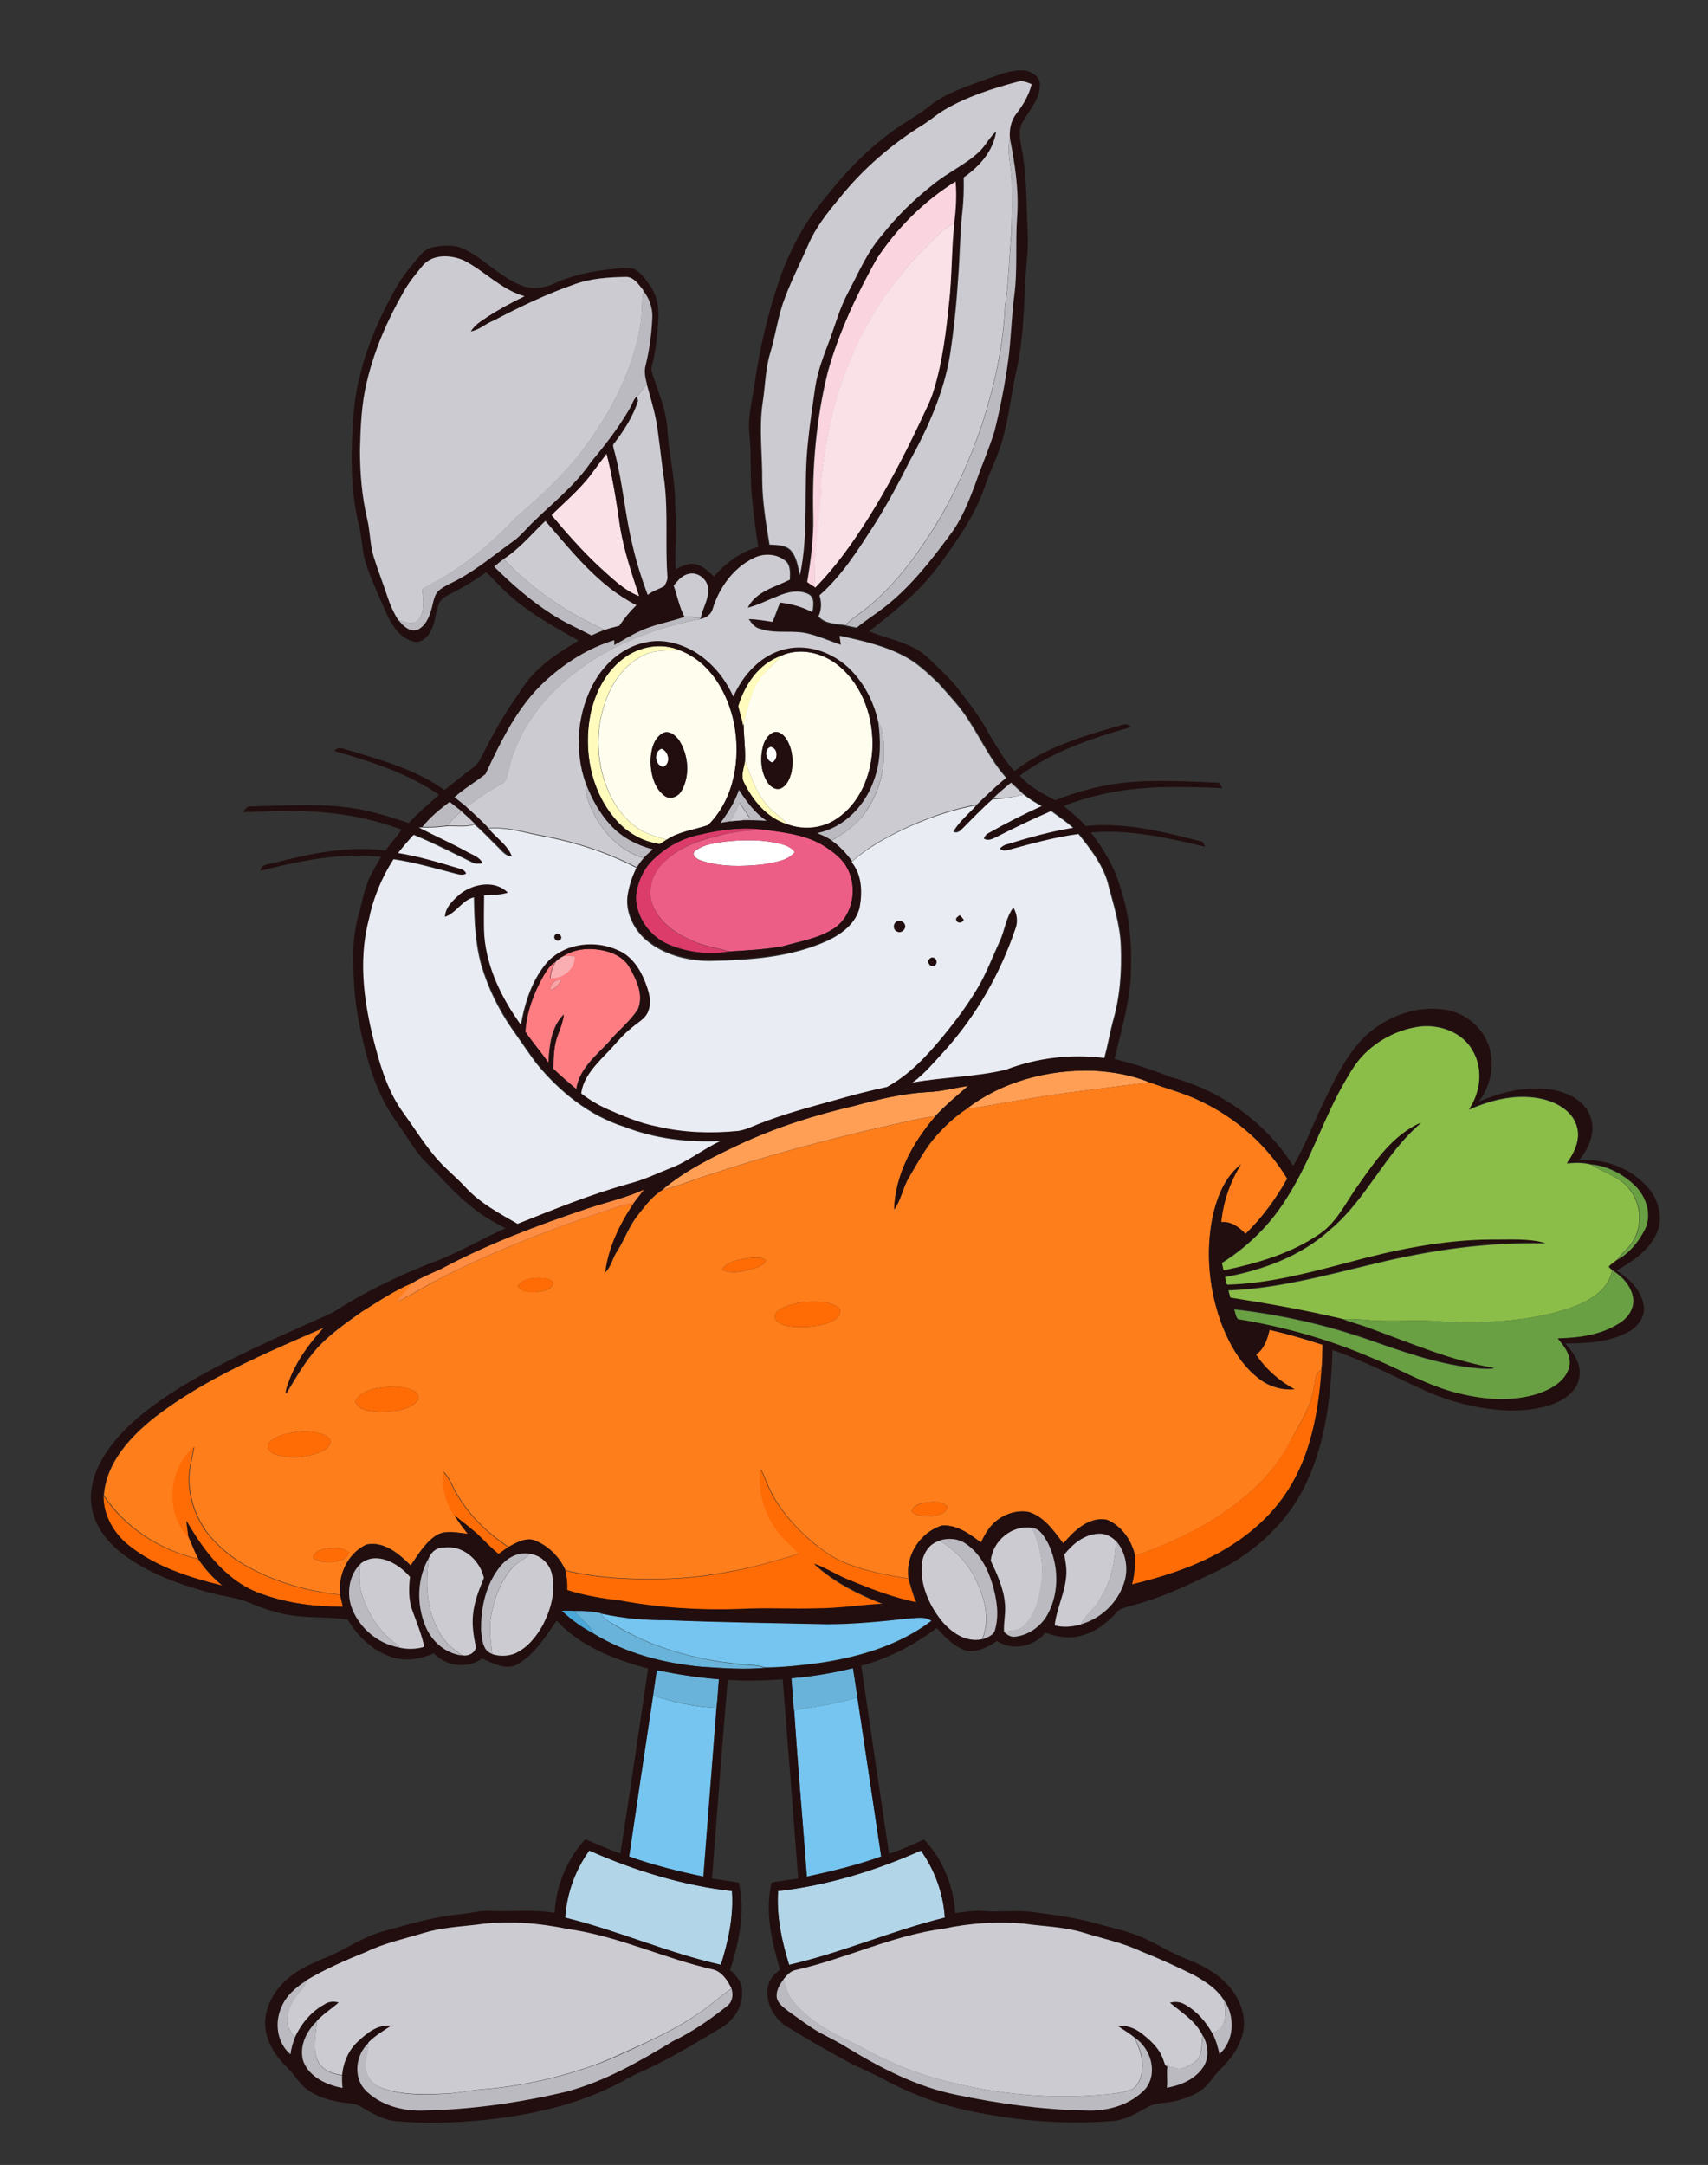 <?xml version="1.0" encoding="utf-8"?>
<!-- Generator: Adobe Illustrator 23.0.1, SVG Export Plug-In . SVG Version: 6.00 Build 0)  -->
<svg version="1.1" id="Layer_1" xmlns="http://www.w3.org/2000/svg" xmlns:xlink="http://www.w3.org/1999/xlink" x="0px" y="0px"
	 viewBox="0 0 847.8 1074.3" style="enable-background:new 0 0 847.8 1074.3;" xml:space="preserve">
<rect x="0" y="0" width="847.8" height="1074.3" fill="#333333" stroke="none"/>
<style type="text/css">
	.st0{fill:#FFFFFF;}
	.st1{fill:#FAD4DF;}
	.st2{fill:#FAE0E7;}
	.st3{fill:#FEFBBD;}
	.st4{fill:#FFFDEE;}
	.st5{fill:#DC3C6A;}
	.st6{fill:#ED5E87;}
	.st7{fill:#FE7D82;}
	.st8{fill:#FBAEB1;}
	.st9{fill:#8BBE48;}
	.st10{fill:#FF9F56;}
	.st11{fill:#FF7E1C;}
	.st12{fill:#69A043;}
	.st13{fill:#FD8D43;}
	.st14{fill:#FF6C05;}
	.st15{fill:#4AA7D8;}
	.st16{fill:#69B3DA;}
	.st17{fill:#75C5F0;}
	.st18{fill:#B2D5E8;}
	.st19{fill:#220E0F;}
	.st20{fill:#CCCBD1;}
	.st21{fill:#BBBAC0;}
	.st22{fill:#E9ECF2;}
	.st23{fill:#FBA2A5;}
</style>
<g>
	<path class="st0" d="M383.4,378.4c-3.4-0.8-4.5-6.5-1-7.8C386.2,370.9,386.4,376.6,383.4,378.4z"/>
	<path class="st0" d="M329.2,380.6c-4.2-0.7-5-7.5-0.9-9.1C332,372.7,333.2,379,329.2,380.6z"/>
	<path class="st0" d="M359.2,417.7c8.2-0.9,16.5-1.2,24.7,0.3c3.8,0.8,8.2,1.4,10.6,4.9c-3.9,4.6-10.5,5-16,6.1
		c-10.2,1-20.8,1.3-30.6-2c-2-0.6-5.3-3-2.6-4.9C349.2,419.1,354.4,418.4,359.2,417.7z"/>
	<path class="st1" d="M435.2,128.3c10.2-15.4,23.6-28.7,39.4-38.4c0.7,6.9,0.2,13.9-0.6,20.8c-6.5,2.8-10.8,8.6-15.8,13.3
		c-5.9,5.5-10.6,12.2-15.6,18.5c-12.1,16.2-20.9,34.7-27,54c-3.9,13.6-6.4,27.7-8,41.8c0.4,17.8-4.3,35.4-2.9,53.2
		c-1.4-0.8-2.8-1.7-4-2.6c1.8-10.8,3.2-21.7,3-32.6c-0.6-24.1,1.4-48.4,7.3-71.9C416.5,164.7,425.2,146,435.2,128.3z"/>
	<path class="st2" d="M458.1,124c5-4.7,9.3-10.5,15.8-13.3c-1.5,13.2-1.1,26.5-2.6,39.6c-1.6,14.5-3.3,29-7.5,43
		c-1.6,5.8-4.5,11-7,16.4c-7.6,16-15.8,31.8-25.2,46.8c-7.9,12.6-16.5,24.8-27,35.4l0-0.5c-1.5-17.8,3.2-35.4,2.9-53.2
		c1.6-14.1,4.1-28.1,8-41.8c6.1-19.3,14.9-37.8,27-54C447.5,136.2,452.2,129.5,458.1,124z"/>
	<path class="st2" d="M293.8,234.8c2.4-3.3,4.8-6.5,7.3-9.7c3.1,11.9,5,24.1,6.7,36.3c2,11.8,5.8,23.1,9.5,34.5
		c-8-3.1-14.1-9.5-20.4-15.1c-8.3-7.8-15.9-16.4-23.2-25.2C280.6,248.9,288.1,242.6,293.8,234.8z"/>
	<path class="st3" d="M309.1,327c7.8-6.2,19.2-8.3,28.5-4.3c-5.9,0.3-12.1-0.4-17.6,2.2c-8.5,3.8-14.6,11.4-18.2,19.8
		c-6.6,15.3-6.5,33.5,0.5,48.7c3.3,7.4,8.6,14.1,15.5,18.4c4,2.5,8.6,3.4,13,4.9c-1.1,0.7-2.2,1.4-3.3,2.1
		c-9.2-1.2-17.5-6.4-23.1-13.6c-11.3-13.9-14.7-33.1-11.4-50.5C295.2,344.1,300.4,333.7,309.1,327z"/>
	<path class="st3" d="M366.4,350.5c3.2-10.7,10.3-21.3,21.3-25c-2.8,4.2-7.5,6.6-10,11.1c-4.9,6.7-6.5,14.8-8.5,22.7l-0.3,1
		C368.2,356.8,367.1,353.7,366.4,350.5z"/>
	<path class="st3" d="M369.8,377.5c2.9,7.2,5.1,15,10.2,21.1c2.8,4.3,7.8,6.4,10.8,10.5c-10-3-17.2-11.8-21.6-20.9
		C367.5,384.8,369.4,381,369.8,377.5z"/>
	<path class="st4" d="M320.1,324.9c5.5-2.6,11.7-1.9,17.6-2.2c15,5.8,23.8,21.4,26.8,36.5c3.3,17.4,0,37.4-13,50.2
		c-6.9,2.4-14.4,3.1-20.6,7.3c-4.4-1.5-9.1-2.4-13-4.9c-7-4.3-12.2-11-15.5-18.4c-6.9-15.2-7.1-33.4-0.5-48.7
		C305.5,336.3,311.6,328.7,320.1,324.9z M328.8,363.9c-4.8,2.9-5.8,9.2-5.9,14.4c0.2,6,1.8,12.8,6.9,16.6c2.9,2.3,7,0.4,8.6-2.6
		c4.2-7.6,3.3-17.5-1.2-24.7C335.4,364.9,332,362.1,328.8,363.9z"/>
	<path class="st4" d="M387.7,325.4c9.4-4.3,20.8-1.5,28.6,5c12.2,10,17.6,26.5,16.7,41.9c-0.8,13-6.4,26.5-17.6,34
		c-7.1,5-16.5,5.8-24.6,2.8c-3-4.1-8-6.2-10.8-10.5c-5.1-6.1-7.3-13.8-10.2-21.1c0.3-6.1-0.7-12.3-0.7-18.4c2-7.8,3.6-16,8.5-22.7
		C380.2,332.1,384.9,329.6,387.7,325.4z M383,363.9c-2.5,1.6-3.9,4.4-4.5,7.2c-1.3,5.6-0.8,11.8,2.2,16.7c1.3,2.2,3.9,4.4,6.7,3.4
		c3.2-1.4,4.6-5,5.4-8.1c1.1-5.6,0.5-11.8-2.7-16.7C388.7,364.2,385.6,362.1,383,363.9z"/>
	<path class="st5" d="M347.4,414.2c10.6-2.6,21.6-3.9,32.4-2.6c-8,0.5-16.1,1-23.8,3.2c-10.1,2.4-20.5,6.3-27.6,14.4
		c-4.9,5.3-7.2,13.4-4.3,20.3c3.4,8.5,11.5,13.9,19.6,17.4c5.8,2.7,12.2,3.6,18.3,5.3c-10,1.6-20.6,0.5-30-3.5
		c-9.3-3.9-16.2-13.4-16.3-23.5c0.6-7.2,3.8-14.5,9.3-19.3C331.1,420.1,338.9,415.9,347.4,414.2z"/>
	<path class="st6" d="M356,414.9c7.7-2.3,15.8-2.8,23.8-3.2c10.2,1.5,21,2.6,29.9,8.4c3.3,2.2,6.6,4.7,9.1,7.8
		c7.2,9.5,5.8,24.6-3.7,32c-7.7,5.6-17.4,7-26.4,9.6c-8.8,1.6-17.8,2.1-26.7,2.6c-6.1-1.8-12.5-2.6-18.3-5.3
		c-8.1-3.5-16.1-8.9-19.6-17.4c-2.9-6.9-0.6-15,4.3-20.3C335.5,421.3,345.8,417.3,356,414.9z M359.2,417.7c-4.8,0.8-10,1.4-14,4.4
		c-2.7,1.9,0.6,4.3,2.6,4.9c9.8,3.3,20.5,3,30.6,2c5.5-1.1,12.1-1.4,16-6.1c-2.4-3.5-6.8-4.1-10.6-4.9
		C375.7,416.5,367.4,416.8,359.2,417.7z"/>
	<path class="st7" d="M279.7,474.4c5.5-3.5,12.4-4.1,18.7-3c5.5,1.1,11.2,3.5,14,8.6c3.5,6.1,7.1,13.5,4.3,20.6
		c-3.9,6.3-10,10.7-14.6,16.5c-6.5,6.8-14.6,13.3-16.1,23.3c-3.9-3.3-7.7-6.6-11.4-10.1c0.1-5.8,0.2-11.8,2.4-17.2
		c1.3-3.1,2.4-6.3,2.8-9.7c-6.3,6.2-7.2,15.5-7.6,23.9c-3.7-5.2-7.9-10.1-11.5-15.4c0.6-9.7,4.1-19,8.8-27.4c1.7-2.6,3.3-5.5,6-7.2
		c-1.2,2.5-2.3,5.1-2.4,8c5.9,0.6,12.6-4.7,11.9-10.9C283.3,474.4,281.5,474.4,279.7,474.4z M273.3,491.3c2.4-0.8,4.4-2.6,5.2-5
		C275.5,485.8,272.9,488.3,273.3,491.3z"/>
	<path class="st8" d="M275.7,477.4c1.1-1.3,2.6-2.3,4.1-3c1.8,0,3.6,0,5.4,0.1c0.7,6.2-6,11.5-11.9,10.9
		C273.4,482.5,274.4,479.9,275.7,477.4z"/>
	<path class="st9" d="M678.2,522c7.4-6.9,17-11.5,27-12.6c9.9-1,21,3.1,25.9,12.2c5.2,9,3.9,20.6-1.9,29.1
		c11.5-5.1,24.6-8.2,37.1-5.1c7.2,1.8,14.8,6.4,16.6,14.1c1.6,6.3-1.5,12.6-5.1,17.7c4-0.4,8-0.5,11.9,0.5c5.9,3.9,13.2,5.6,18,11
		c7.5,7.9,8.1,21.5,0.8,29.7c-2.2,2.3-4.5,4.6-6.4,7.2c-1.2,1-2.5,1.9-3.6,2.9c0.4,0.4,1.3,1.3,1.7,1.7c-2,10.6-12.6,15.8-21.8,19
		c-20.2,6.5-41.7,7.4-62.7,6.4c-10.1-0.9-20.3-0.1-30.4-0.4c-6.4-0.1-12.8-1.3-19.2-0.7c-18.3-4.4-36.9-7.7-55.4-10.5
		c-0.4-1.3-0.7-2.5-1-3.8c24.8-0.9,48.8-7.6,72.8-13.3c27.6-6.7,56-10.8,84.5-10c-8.7-2.4-17.8-1.5-26.7-1.7
		c-24.4,0.1-48.5,5.1-72,11.6c-19.4,5.1-39.1,10.2-59.3,10.8c-0.4-1.3-0.7-2.7-1-4c18.9-3.5,37.8-10.4,52.2-23.5
		c18.1-15,27.2-37.9,45.2-53c-13.7,5.9-22.5,18.7-30.8,30.5c-6.2,8.4-10.5,18.5-19.3,24.6c-14.2,9.9-31.2,14.8-48,18.3
		c-0.3-1.3-0.6-2.7-0.8-3.9c13.1-8.2,24.4-19.4,32.5-32.7c11.8-18.5,18.1-39.8,29.3-58.6C671.1,530.5,674.1,525.8,678.2,522z"/>
	<path class="st10" d="M479.7,550.3c17.7-13.6,40.6-19.6,62.7-19c9.5,0.5,19.1,2.1,27.9,5.7c-20.3,2.9-40.7,4.9-60.9,8.4
		C499.5,546.9,489.6,549,479.7,550.3z"/>
	<path class="st10" d="M460.5,541.9c6.8-0.2,13.3-2.1,20-3c-5.6,4.9-11.3,9.6-16.4,15.1c-7.7,0.7-15.1,2.9-22.6,4.4
		c-30.7,6.9-61.1,15.1-91,25c-7.3,2.2-14.3,5.4-21.7,7c11.3-9.7,24.9-16.2,38.2-22.5c18.4-8.6,37.9-14.8,57.7-19.3
		C436.4,545.4,448.3,542.6,460.5,541.9z"/>
	<path class="st11" d="M509.4,545.4c20.2-3.5,40.6-5.5,60.9-8.4c8.8,3.3,18,5.6,26.4,9.8c17.3,8.4,32.3,21.6,42.2,38.1
		c-5.6,10-12.5,19.4-20.7,27.4c-3.2-3.3-7.2-6.4-12.1-5.8c1-10.2,4.4-20,9.8-28.7c-7.9,6.3-11.8,16.2-14,25.8
		c-3.7,18.3-1.7,37.6,5,54.9c3.9,9.6,9.4,18.9,17.7,25.4c5,4.1,11.5,6,17.9,5.5c-7.7-4.1-14.3-10-19.1-17.2c4-2.9,5.6-7.7,6.7-12.3
		c8.9,2,17.6,4.6,26.3,7.4c0,4.1-0.1,8.2-0.5,12.3c-3.6,2.1-3.1,6.6-4,10.2c-1.7,9.6-7.5,17.6-11.8,26.1
		c-7.1,13.8-18.6,24.9-31.3,33.7c-13.9,9.8-29.4,16.9-45.4,22.4c-1.8-7.6-6.7-14.8-14-17.8c-9.1-1.6-16.2,5.5-21.6,11.8
		c-4.8-6.2-9.5-13.4-17.4-15.7c-7.3-1.2-15.2,2.4-19.5,8.3c-1.6,2.1-2.8,4.5-4,6.9c-5.6-4.3-12-9-19.4-8.4
		c-10.7,3.4-18.2,14.9-16.5,26.1c-10.8-1.5-21.5-3.7-31.6-7.8c-5.7-2.3-10.6-5.9-15.4-9.7c-8.2-6.8-15.5-14.9-20.7-24.3
		c-2.1-4-3.5-8.4-5.6-12.4c-1.7,11.3,2,22.9,9.2,31.7c2.8,3.8,6.8,6.5,9.7,10.2c-21,6.8-42.9,11.7-65,12.4
		c-17,0.5-34.3-0.1-50.9-4.1c-3.1-6.9-8.9-12.6-16.1-15.1c-4.4-0.9-8.4,1.6-12.1,3.5c-10.2-6.7-19.2-15.4-25.5-26
		c-2.3-3.8-3.6-8.1-6.7-11.3c-1,7.5,0.9,15.3,5.3,21.5c2,3.2,4.3,6.3,6.7,9.3c-5-0.5-10.6-2-15.3,0.5c-5.8,3.6-9.3,9.7-13.1,15.2
		c-5.8-5.8-13.3-12.2-22-10.4c-9.1,4.3-14.3,15-12.9,24.9c-17.6-1.9-35-7-50.1-16.4c-6-3.9-11.4-8.7-15.8-14.2
		c-5.5-7.4-8.8-16.4-9.1-25.5c-0.3-5.9,1.5-11.5,2.5-17.2c-12.7,10.7-14.5,32.4-2.8,44.6c1.8,3.6,3,7.5,5,11
		c-18.9-4.3-36.3-15.4-47.1-31.6c1.2-16.2,13-28.9,25.1-38.6c25.3-19.5,55.1-31.9,84.2-44.6c-7.4,7.9-13.8,16.9-17.5,27.1
		c-0.5,1.8-1.7,3.7-1.3,5.7c4.9-8,9.5-16.3,15.9-23.2c6.4-6.8,14-12,21.5-17.4c8.3-5.2,16.4-10.7,25.4-14.4
		c-2.3,3.3-5.4,5.9-7.6,9.3c7.4-3.4,14.2-7.9,21.4-11.6c26.3-13.4,53.8-24.1,81.8-33.4c4.7-1.6,9.4-3.3,14.4-4.1
		c-7,10.4-12.6,21.9-14.3,34.5c2.9-2.9,3.5-7.1,5.7-10.3c3.7-5.7,5.9-12.4,10.2-17.8c3.7-4.7,7.3-9.7,12.5-12.8
		c7.5-1.6,14.4-4.8,21.7-7c29.9-9.9,60.3-18.1,91-25c7.5-1.5,14.9-3.7,22.6-4.4c-11.1,12.9-19.9,28.8-20.4,46.2
		c3.5-4.9,4.3-11.1,7.4-16.1c4.2-7,8-14.4,13.5-20.5c4.4-5,9.4-9.6,15-13.3C489.6,549,499.5,546.9,509.4,545.4z M358.4,630.1
		c4.6,2.2,9.9,0.9,14.6-0.3c2.7-0.8,5.9-1.6,7.3-4.3c-3.1-2.4-7.4-1.2-10.9-0.9C365.4,625.4,360.6,626.3,358.4,630.1z M257,638.2
		c2.6,3.8,8,3.3,12,2.6c2.4-0.5,5.6-1.6,5.5-4.5c-1.3-2-4-2-6.1-2.2C264.4,634.1,259.4,634.5,257,638.2z M395.7,646.6
		c-3.3,0.7-6.5,1.8-9.3,3.6c-1.9,1.1-2.4,4-0.6,5.5c2.9,2.5,6.9,2.7,10.6,2.8c5.6,0,11.4-0.4,16.6-2.8c1.8-1,4-2.3,4.2-4.6
		c-0.2-2.8-3.3-3.7-5.5-4.4C406.4,645.6,400.9,645.8,395.7,646.6z M176.3,695.3c1.7,4.9,7.7,5.1,12.1,5.3c6.1,0.1,12.8-0.5,17.8-4.4
		c1.9-1.3,2-4.6-0.1-5.6c-4.7-3-10.5-2.5-15.8-2.2C185.1,689,179.1,690.3,176.3,695.3z M146.7,710.6c-4.5,0.8-9.4,1.8-12.9,4.9
		c-2.1,2.1-0.1,5.3,2.3,6c7.5,2.7,16.1,1.9,23.4-1.2c2.3-0.9,4.4-2.6,4.7-5.1c-0.4-1.7-2-2.6-3.4-3.3
		C156.3,710.2,151.3,710,146.7,710.6z M452.5,750.1c3.2,2.9,7.8,2.6,11.8,2c2.5-0.6,5.8-1.5,6-4.5c-2.9-2.8-7.2-2.5-10.8-2
		C456.6,746,453.3,746.9,452.5,750.1z M155.3,773.1c3,1.8,6.5,2.6,10,2c3.1-0.5,7-1.1,7.9-4.7c-3.2-2.9-7.9-2.5-11.9-1.9
		C158.9,769.1,155.7,770.2,155.3,773.1z"/>
	<path class="st12" d="M789.8,577.9c8.1,0.7,15.8,4.8,21.7,10.4c5.7,5.5,8.8,14.6,5.1,22.1c-3.2,6.3-8,12.2-14.3,15.4
		c1.9-2.6,4.2-4.9,6.4-7.2c7.3-8.2,6.7-21.9-0.8-29.7C802.9,583.4,795.6,581.8,789.8,577.9z"/>
	<path class="st12" d="M800.3,630.4c5,3.1,9.5,7.9,10.4,13.9c0.6,5.1-2.5,9.9-6.7,12.5c-9,5.8-20.1,7.4-30.7,7.6
		c3.4,3.9,7.1,8.9,5.6,14.4c-2,7.2-9.2,11-15.8,13.2c-12.5,3.9-26.1,2.9-38.7-0.2c-15.2-3.5-28.6-11.8-43-17.5
		c-21.3-9.3-43.9-15.6-66.9-19.4c-1.3-1.4-1.3-3.6-2-5.1c22.9,2.6,45.5,7.6,67.2,15.2c16.4,5.7,33,11.7,50.4,13.7
		c3.8,0.4,7.7,0.9,11.6,0.4c-21.1-3.5-40.8-12-60.7-19.3c-4.9-2-10-3.1-14.9-5.1c6.4-0.6,12.8,0.6,19.2,0.7
		c10.1,0.3,20.3-0.5,30.4,0.4c21,1,42.5,0.1,62.7-6.4C787.7,646.2,798.3,641,800.3,630.4z"/>
	<path class="st13" d="M291.9,599.6c9.3-3,18.9-5.3,27.8-9.3c-1.7,2.2-3.3,4.4-5.1,6.6c-5,0.8-9.7,2.5-14.4,4.1
		c-28,9.3-55.5,20-81.8,33.4c-7.3,3.7-14.1,8.2-21.4,11.6c2.2-3.4,5.2-6.1,7.6-9.3c4.5-2.8,9.3-4.8,14.1-6.9
		C242,617.3,266.9,608,291.9,599.6z"/>
	<path class="st14" d="M358.4,630.1c2.2-3.8,7-4.7,11-5.5c3.6-0.3,7.8-1.4,10.9,0.9c-1.4,2.7-4.6,3.5-7.3,4.3
		C368.3,630.9,363,632.3,358.4,630.1z"/>
	<path class="st14" d="M257,638.2c2.4-3.8,7.4-4.2,11.4-4.1c2.1,0.1,4.8,0.1,6.1,2.2c0.1,2.9-3.2,4-5.5,4.5
		C265,641.6,259.6,642.1,257,638.2z"/>
	<path class="st14" d="M395.7,646.6c5.3-0.8,10.8-1.1,16,0.1c2.2,0.7,5.3,1.6,5.5,4.4c-0.2,2.3-2.4,3.6-4.2,4.6
		c-5.2,2.4-11,2.8-16.6,2.8c-3.6-0.1-7.7-0.3-10.6-2.8c-1.8-1.5-1.4-4.4,0.6-5.5C389.1,648.4,392.4,647.3,395.7,646.6z"/>
	<path class="st14" d="M651.9,689.9c0.9-3.5,0.4-8.1,4-10.2c-1.4,20.6-5.2,41.9-16.5,59.6c-8.6,13.8-21.6,24.5-35.9,32.1
		c-13.1,7-27.3,11.4-41.7,14.9c1.3-4.7,1.6-9.5,1.5-14.3c16-5.5,31.5-12.7,45.4-22.4c12.7-8.8,24.2-19.8,31.3-33.7
		C644.5,707.5,650.2,699.5,651.9,689.9z"/>
	<path class="st14" d="M176.3,695.3c2.7-5,8.8-6.3,14-6.9c5.3-0.4,11.1-0.9,15.8,2.2c2.1,1,2,4.3,0.1,5.6c-5,3.9-11.6,4.5-17.8,4.4
		C184.1,700.4,178,700.2,176.3,695.3z"/>
	<path class="st14" d="M146.7,710.6c4.7-0.6,9.6-0.5,14.1,1.3c1.4,0.6,3,1.6,3.4,3.3c-0.3,2.5-2.5,4.2-4.7,5.1
		c-7.3,3.1-15.9,3.9-23.4,1.2c-2.4-0.7-4.5-3.9-2.3-6C137.2,712.4,142.1,711.4,146.7,710.6z"/>
	<path class="st14" d="M93.4,762.7c-11.7-12.1-10-33.9,2.8-44.6c-1,5.7-2.8,11.3-2.5,17.2c0.3,9.2,3.7,18.2,9.1,25.5
		c4.5,5.5,9.8,10.4,15.8,14.2c15.1,9.4,32.5,14.6,50.1,16.4c0.5,1.9,1,3.9,1.4,5.9c-13.4,0-27-1.6-39.7-6.1
		c-17.5-5.7-29.2-21.2-38-36.5C92.8,757.3,93.2,760,93.4,762.7z"/>
	<path class="st14" d="M377.5,729.1c2.1,4,3.5,8.4,5.6,12.4c5.2,9.4,12.5,17.4,20.7,24.3c4.8,3.7,9.7,7.4,15.4,9.7
		c10.1,4.1,20.8,6.3,31.6,7.8c1.3,4,2.2,8.2,4,12c-11.3-2.3-22.1-6.5-32.7-10.8c-6.3-2.4-11.9-6.2-18.1-8.4
		c9.7,9,21.8,15.1,34.1,19.9c-10.9,0.5-21.8,2.3-32.8,2.3c-12.7,0.4-25.3-0.5-38,0.3c-19.8,0.6-39.6-0.5-59.1-4.1
		c-9-1.1-18.1-2.5-26.8-5.3c0.1-3.3-0.2-6.6-1-9.8c16.6,4,33.8,4.6,50.9,4.1c22.2-0.6,44-5.6,65-12.4c-2.9-3.7-6.9-6.4-9.7-10.2
		C379.6,752.1,375.8,740.4,377.5,729.1z"/>
	<path class="st14" d="M225.4,752c-4.3-6.2-6.3-14.1-5.3-21.5c3.1,3.2,4.4,7.5,6.7,11.3c6.3,10.5,15.3,19.3,25.5,26
		c-1.6,1.1-3.3,2.3-4.9,3.5c-3.8-3.2-7.2-6.8-10.8-10.2C232.9,757.9,229.2,754.9,225.4,752z"/>
	<path class="st14" d="M51.3,742.1c10.8,16.2,28.2,27.3,47.1,31.6c3.3,5,7.4,9.4,12,13.2c-16.5-4-33.2-9.3-46.6-20
		C56.3,760.9,51.2,751.8,51.3,742.1z"/>
	<path class="st14" d="M452.5,750.1c0.8-3.1,4.1-4,7-4.5c3.6-0.5,7.9-0.8,10.8,2c-0.2,3-3.5,3.9-6,4.5
		C460.3,752.6,455.6,752.9,452.5,750.1z"/>
	<path class="st14" d="M155.3,773.1c0.4-2.9,3.6-4,6.1-4.6c4-0.5,8.7-1,11.9,1.9c-0.9,3.5-4.9,4.2-7.9,4.7
		C161.8,775.7,158.3,774.8,155.3,773.1z"/>
	<path class="st15" d="M278.8,799.3c2-0.1,4.1-0.1,6.2,0c3.1,3.9,7.5,6.8,9.7,11.4C288.9,807.6,283.5,803.8,278.8,799.3z"/>
	<path class="st16" d="M285,799.3c4.4-0.1,8.9,0.1,13.2,1.1l0.1,0.2c1.4,2.9,4.3,4.3,6.9,5.9c18.3,11.2,39.6,16.9,60.8,19.3
		c4.6,0.6,9.4,0.3,13.9,1.8c-10.5,1-21.1,0.2-31.6-0.5c-18.7-1.7-37.5-6.6-53.6-16.4C292.5,806,288.1,803.2,285,799.3z"/>
	<path class="st16" d="M392.8,832.8c10.3-0.8,20.6-2.6,30.6-5.1c0.8,4.9,1.5,9.7,2.2,14.6c-10.2,3.4-20.9,4.5-31.4,6.4l-0.2,0
		C393.6,843.4,393.2,838.1,392.8,832.8z"/>
	<path class="st16" d="M326,828.8c10.2,2,20.5,3.7,30.8,4.4c-0.4,4.8-0.6,9.6-1.2,14.3c-10.7-0.5-21.3-2.9-31.5-6.1
		C324.7,837.2,325.4,833,326,828.8z"/>
	<path class="st17" d="M298.3,800.5c10.8,2.5,21.9,3.4,33,3.3c26.4,1.1,52.7,1.4,79.1,2c13.7-0.1,27.4-1.4,41.1-2.9
		c3.6-0.1,7.8-1.1,10.9,1.3c-16.2,12.3-36.2,18.1-56.1,21c-8.8,1.2-17.6,2.1-26.4,2.2c-4.5-1.5-9.3-1.2-13.9-1.8
		c-21.3-2.3-42.5-8-60.8-19.3C302.6,804.9,299.7,803.4,298.3,800.5z"/>
	<path class="st17" d="M324.1,841.4c10.2,3.3,20.8,5.7,31.5,6.1c-2.1,27.9-4.4,55.8-6.5,83.7c-12.5-2.6-24.9-5.7-36.9-10
		C316.2,894.6,320.1,868,324.1,841.4z"/>
	<path class="st17" d="M394.2,848.7c10.5-1.9,21.2-3,31.4-6.4c4,26.3,7.8,52.6,11.8,78.9c-12,4.3-24.5,7.3-36.9,10
		C398.4,903.7,396,876.2,394.2,848.7z"/>
	<path class="st18" d="M292.5,918.3c22.5,9.9,46.4,17.3,70.9,20.1c0.9,12.4-1.8,24.8-5.5,36.6c-26.3-5.9-51.1-17-77.3-23.4
		C281.3,939.7,285.5,928,292.5,918.3z"/>
	<path class="st18" d="M386.2,938.4c24.5-2.8,48.4-10.1,70.9-20.1c7,9.7,11.2,21.3,11.9,33.3c-26.2,6.4-51,17.4-77.3,23.4
		C388,963.2,385.4,950.8,386.2,938.4z"/>
	<path class="st19" d="M489.3,39.4c6.2-2,12.4-5,19-4.4c3.8,0.2,8,3.1,7.9,7.2c-0.1,7.1-5.3,12.5-8.6,18.4
		c-2.3,3.8-1.3,8.4-0.6,12.5c2.8,13.9,2.4,28,3.1,42.1c0.6,9.1-1.1,18-1.3,27.1c-0.7,13.6-1.1,27.3-4.1,40.6
		c-2.7,11.8-3.8,24-7.2,35.6c-2.1,7.8-6,14.9-8.5,22.5c-5.1,15.2-14.6,28.3-24,41c-9.3,12.3-21.6,21.8-33.6,31.3
		c9.9,4.1,21.5,5.6,29.5,13.3c5.2,5.2,10.8,10,15.2,15.9c5.6,7.2,11.2,14.5,15.3,22.6c3.9,5.9,7.1,12.5,12.2,17.5
		c15.4-12,34.5-17.4,53-22.8c1.8-0.8,3.6-0.4,5,0.9c-19.4,5.6-39,12-55.4,24.2c4.7,5.5,11.2,8.8,17.5,12.2c10.4-4,21.3-7.1,32.4-8.5
		c16.2-1.9,32.6-0.8,48.9-0.2c0.6,0.9,1.2,1.8,1.8,2.7c-20.2-0.8-40.8-1.5-60.7,3.3c-6.2,1.4-12.2,3.3-18.1,5.5
		c3.7,3.3,7.7,6.1,10.8,10c19.7-2.1,39.2,3,58.1,7.8c0.4,0.8,0.9,1.7,1.4,2.5c-18.6-4.4-37.6-8.8-56.8-7.1c6.5,8.4,12,17.7,14.8,28
		c4.9,14.5,5.7,30,4.9,45.2c-1.1,13.3-4.9,26.2-8,39.2c9.5,2.4,18.8,5.3,27.9,9c24.7,6.5,47.1,22.3,60.8,44
		c5.6-9.3,9.4-19.6,14.1-29.4c5.8-12,11.4-24.4,20.8-34.1c7.3-7.2,16.9-12,26.9-13.9c7.9-1.1,16.5-0.8,23.4,3.5
		c6.4,3.7,11.2,10,12.7,17.3c1.8,8.6-0.4,17.8-5.8,24.8c10.1-4.4,21.1-7.2,32.2-6.4c6.9,0.4,14,2.5,19,7.3c4,3.8,5.9,9.5,5,15
		c-0.7,5-3.4,9.4-6.5,13.3c12.5-1.3,25.6,3.7,34,13.1c5.3,5.9,8,14.6,5,22.1c-3.6,9-12.1,14.8-20.3,19.4c6.1,3.9,12.1,9.4,13.4,16.9
		c1.2,5.5-2.6,10.8-7.3,13.4c-9.6,5.3-20.9,5.9-31.7,5.8c4.3,4.6,8.4,10.5,7.1,17.1c-1.2,6.5-7.1,10.8-12.9,13
		c-7.3,2.7-15.1,3.4-22.8,3.2c-13.7-0.6-27.3-3.9-39.9-9.4c-15.5-7.1-30.8-15-46.9-20.6c-0.7,22.2-3.2,44.9-12.7,65.3
		c-9.1,20.3-26.6,36.1-46.6,45.4c-11.4,5.4-22.8,11-35,14.6c-4,1.4-8.5,1.9-12.1,4.1c-4.8,5.4-10.6,10.3-17.7,12.2
		c-6.1,1.9-12.6,0.9-18.4-1.3c-5.6,7-16.5,9.2-24,4.1c-4.5,3-9.8,5.9-15.4,4.8c-6-2-10.4-6.7-14.6-11.2c-11.1,8.5-23.9,15-37.4,18.7
		c4.5,31.1,9.2,62.2,13.8,93.3c5.9-2,11.7-4.4,17.3-7.1c9.4,9.8,14.7,23.1,15.5,36.5c4.7-0.5,9.3-1.4,14.1-1
		c7.6,0.6,15.3-0.4,23,0.3c11.1,1.5,22.3,2.9,33.1,5.9c8.4,2.4,17,4,24.9,7.9c6.3,3,12.3,6.7,18.8,9.3c6.8,2.7,13.6,5.8,19,10.9
		c6.9,6.1,11.6,15.4,10.2,24.8c-1.2,7.7-6.1,14.2-11.5,19.5c-3.1,2.9-5.1,6.8-8.4,9.5c-4.5,3.6-10.1,5.4-15.6,6.5
		c-4,0.9-8.5,0.5-12.1,2.7c-5.4,3-11,6.4-17.3,6.9c-22.4,1.8-45,0.1-67-4.2c-15.8-2.9-31.1-8.3-45.2-15.7c-6.7-3.9-14-6.4-20.7-10.3
		c-10.1-5.4-20-11.2-29.7-17.2c-6.5-4.5-10.4-13-8.2-20.7c1-2.9,3.2-5.2,5.7-6.9c-4.1-14-7.7-28.9-4.2-43.4
		c4.4-0.7,8.8-1.3,13.2-1.9c-2.5-33-5.1-65.9-7.7-98.9c-9.1,0.7-18.2,0.9-27.3,0.3c-2.8,32.8-5.2,65.7-7.8,98.6
		c4.4,0.7,8.8,1.2,13.3,2c3.4,14.5,0.1,29.5-4.3,43.4c3.2,2.7,6.3,6.4,5.9,10.9c0.4,7.3-4.1,14.1-10.2,17.7
		c-10.1,6-20.1,12.1-30.5,17.4c-6.2,3.3-12.8,5.7-18.8,9.3c-24.3,13.1-52,18.1-79.4,20c-10.8,0.6-21.7,0.7-32.5-0.3
		c-6.2-0.5-11.8-3.6-17-6.8c-3.5-2.3-7.8-2.1-11.7-2.8c-5.5-1-11-2.7-15.5-6c-4.2-2.9-6.5-7.6-10.1-11c-5.9-5.7-10.9-13.2-11-21.7
		c-0.1-9,5-17.4,11.8-22.9c6.1-5.2,13.7-8,20.9-11.1c8.7-4,16.8-9.5,26.1-12c12.5-3.4,25-7.2,37.9-8.4c4.7-0.4,9.3-1.8,14.1-1.7
		c11,0.6,22-0.9,32.9,1c0.7-13.5,6.1-26.6,15.2-36.5c5.8,2.4,11.5,4.9,17.4,7.1c4.9-30.6,9.2-61.2,13.8-91.8
		c-16.6-4.5-33.5-10.9-45.4-23.8c-5.6,8.1-11.1,17.1-20,22c-5.8,2.6-11.7-1-17-3.2c-7.2,5.3-18,3.9-24-2.6c-7.2,3.3-15.8,4.4-23.2,1
		c-8.3-3.4-15-10-19.5-17.7c-11.1-1.7-22.5-0.4-33.5-3.2c-4.6-1.1-9.2-2.6-13.5-4.4c-6.4-3.1-13.6-3.7-20.3-5.5
		c-15.8-4.1-31.6-9.7-44.7-19.7c-7.8-5.9-14.3-14.6-15.3-24.6c-1.2-10.4,3.5-20.4,9.5-28.5c9.2-12.2,21.8-21.3,34.6-29.3
		c24.1-14.7,50.2-25.6,75.8-37.2c15.5-10.1,32.2-18.1,49.4-24.8c12.6-4.6,24.1-11.6,36.3-17c-6.2-3.2-12.3-6.7-17.6-11.3
		c-8-6.3-14.5-14.1-21.7-21.3c-6-5.9-9.8-13.5-14.8-20.2c-7-9.7-11.6-20.9-14.7-32.5c-2.9-11.1-5.5-22.4-6.2-33.9
		c-0.8-11.9-1.3-24.1,1.9-35.7c2.1-7.3,3.2-15.1,7-21.8c1.4-2.6,2.9-5.1,4.4-7.6c-20.2-2.3-40.3,2-59.9,6.9c0.4-3.5,4.2-3.1,6.7-3.9
		c18.1-4.6,36.7-8.7,55.4-6.1c2.4-3.7,5.6-6.7,7.9-10.4c-18.5-7-38.5-9.6-58.2-9.2c-6.8,0-13.6,0.4-20.4,0.5
		c0.9-1.3,1.8-3.1,3.7-2.8c15.3-0.4,30.6-1.5,45.8,0.2c11.3,1.1,22.1,4.5,32.7,8c4.6-5.1,9.9-9.5,15-14
		c-15.6-10.8-33.9-16.5-51.9-21.7c1.9-2.7,4.8-0.9,7.3-0.3c16.4,4.8,33.2,9.6,47.3,19.6c4.7-3.6,9.3-7.5,14.1-11
		c1.8-1.3,3.2-3.1,4.1-5.1c5.1-10,10.4-19.9,16.9-29.2c3.4-5.1,6.8-10.4,11.4-14.5c5.9-5.8,13.1-10.1,20.1-14.3
		c-13.5-7.6-27.4-15.2-38.4-26.4c-2.5-2.6-4.9-5.1-7.5-7.5c-5.2,3.8-10.7,7.1-16.4,10c-2.6,1.4-5.9,2.7-7.1,5.7
		c-1.9,4.8-1.7,10.3-4.7,14.6c-1.6,2.7-4.7,5-8,4c-6.6-1.6-10.5-7.9-13.2-13.7c-3.5-8-7.2-15.9-10-24.1c-2.3-6.5-2.1-13.6-3.8-20.2
		c-3.3-13.4-3.9-27.2-3.4-40.9c0.4-8.3,0.7-16.7,2.2-24.9c2.6-14.6,7.7-28.6,14.4-41.8c3.8-7.4,7.6-14.8,13.1-21
		c2.9-3.3,5.3-7.5,9.7-8.9c5.7-1.2,12-1.6,17.3,1.3c9.7,5.1,17.3,13.7,27.6,17.6c5,2,10.8,1.4,15.6-0.8c9.5-4.5,20-6.5,30.4-7.5
		c3.3-0.2,6.7-0.8,9.9,0.1c3.7,2.1,6.2,5.9,8.5,9.4c3.3,5.2,3.8,11.6,3.2,17.6c-0.5,7-1.1,14-3,20.8c-0.8,2.4,0.5,4.8,1.2,7.1
		c2.6,7.9,5.9,15.7,6.4,24.1c0.7,12.1,3.7,23.9,3.9,36c0.1,7.3,0.8,14.6,0.3,21.9c-0.3,4-0.2,8,0,12.1c2.9-1.4,6-3.2,9.4-2.6
		c3.9,0.7,6.8,3.6,9.6,6.2c5.8-6.8,13.3-12.3,22-14.7c-1.5-8.6-2.4-17.3-3.3-25.9c-0.8-10-0.1-20-1.1-30c-0.8-7.4,0.8-14.8,2.1-22
		c2.6-19.2,7-38.3,13.4-56.6c4.2-11.3,9.6-22.3,16.8-32c11-14.5,23.1-28.4,37.9-39.2c6.1-4.7,13.1-8.1,19.1-13
		C469.6,46,479.7,43,489.3,39.4z M505.4,40.5c-12.9,3.4-25.8,7.5-37.2,14.6c-3.5,2.1-6.6,4.7-10,7c-15.9,9.8-30.4,22.3-42,36.9
		c-5.9,7.1-11.6,14.4-15.3,22.9c-3.8,8.8-8.2,17.4-11.6,26.4c-3.4,8.8-4.5,18.1-7.2,27.1c-2.4,8.1-2.4,16.6-3.8,24.9
		c-1.9,12.8-0.1,25.8-0.2,38.7c0.1,10.6,1.9,21.1,3.6,31.6c3.6,0.2,7.8,0,10.5,2.8c3.1,3.4,3.6,8.1,4.6,12.4
		c4.5-21.8,1.4-44.3,4-66.3c0.9-9.1,2.3-18.1,3.6-27.2c1.3-8.4,4.5-16.3,7.5-24.2c2.7-7.5,4.9-15.3,8.7-22.4
		c5.1-9.7,9.4-20,16.7-28.4c7.5-9.4,16-17.9,25.5-25.3c7.2-6,16-9.8,22.8-16.2c3.4-3,5.2-7.3,8.6-10.2c-1.4,9.7-8.3,17.4-16.1,22.8
		c0.1,5.7,0,11.4-0.7,17.1c-1.1,11.1-1.1,22.3-2.1,33.4c-0.8,12.6-2.1,25.1-4,37.6c-3.1,18.8-11,36.4-20.2,53
		c-5.3,10.6-11,20.9-17.2,31c-8.1,12.5-16.1,25.4-27.4,35.3c1.1,3.4,1.1,7.2-0.5,10.4c3.5,3.8,8.7,3.6,13.4,4.4
		c1.8,0.5,3.6,0.8,5.5,1.1c4.6-3.6,9.6-6.8,14.1-10.4c12.5-9.8,22.4-22.4,31.8-35.1c6-7.7,9.6-16.9,13-26c2.9-8.7,6.7-17.1,9.4-25.8
		c3-11.5,5.3-23.2,6.8-35c1.6-10.6,1.6-21.4,3-32c1.9-13.2,0.5-26.6,1.5-39.9c0.9-13-1.1-25.9-3.6-38.5c-0.4-4.4,0.5-8.8,3.2-12.3
		c3.4-4.4,6.1-9.3,7.6-14.6C510.1,40.9,507.7,39.9,505.4,40.5z M435.2,128.3c-10,17.8-18.7,36.4-24.5,56
		c-5.8,23.5-7.9,47.8-7.3,71.9c0.3,10.9-1.2,21.8-3,32.6c1.3,0.9,2.6,1.8,4,2.6l0,0.5c10.5-10.6,19.1-22.8,27-35.4
		c9.4-15,17.6-30.8,25.2-46.8c2.4-5.4,5.4-10.7,7-16.4c4.3-14,6-28.5,7.5-43c1.5-13.2,1.2-26.5,2.6-39.6c0.8-6.9,1.3-13.9,0.6-20.8
		C458.9,99.6,445.4,112.9,435.2,128.3z M209.9,131.7c-3.4,4.3-7,8.5-9.8,13.3c-7.9,13.8-14.3,28.5-18,44
		c-2.8,11.2-3.2,22.8-3.5,34.2c0,11.4,1,22.8,3.5,33.9c1.5,6.3,1.4,12.9,3.3,19.1c2,6.8,4.7,13.3,6.9,20c1.3,4,3.1,7.9,5.3,11.5
		l0.2,0c2,2.8,5.4,5.9,9.1,4.9c4.2-1.8,6-6.4,7.2-10.5c1-3.2,1.2-7,3.9-9.3c2.8-2.4,6.4-3.6,9.6-5.4c9.6-5.1,17.8-12.2,26.6-18.5
		c4.1-2.8,7.1-6.9,10.7-10.2c9.8-9.5,20.7-18.1,28.4-29.5c7-8.5,13.8-17.2,19.3-26.7c1.2-2,1.7-4.4,3.6-5.9c0.1,0.5,0.4,1.7,0.5,2.2
		c-2.5,8-7.2,15.1-12.3,21.7c-0.2,1.5,0.6,3.1,0.9,4.6c3.8,15,4.9,30.5,8.7,45.5c2,8.3,4.5,16.5,7.5,24.5c2.5-2,5.6-2.9,8.3-4.4
		c0.7-1.4,1.6-2.9,1.5-4.5c-1.1-15.7,0.4-31.5-1.5-47.1c-1.2-7.9-2-15.9-3.1-23.8c-0.9-8.5-3.5-16.6-5.7-24.8
		c-0.8-3.1-1.5-6.3-0.6-9.3c1.9-7.9,3-15.9,3.3-24c0.1-4.7-1.6-9.4-4.6-13l0-0.2c-2.3-2.9-4.7-6.8-8.9-6.6c-8.4,0.2-17,0.7-25,3.6
		c-13.9,4.8-27.2,11.2-40.2,18c-4,1.5-7.2,4.7-11.5,5.5c1.9-3.1,5-5.1,8-7.1c5.9-4,12.3-7.3,18.7-10.4c-11.4-3.2-19.6-12.4-30-17.7
		C223.9,126.4,214.9,125.9,209.9,131.7z M293.8,234.8c-5.7,7.8-13.3,14.1-20.1,20.8c7.3,8.7,14.9,17.3,23.2,25.2
		c6.3,5.6,12.4,12,20.4,15.1c-3.7-11.3-7.6-22.7-9.5-34.5c-1.8-12.2-3.6-24.4-6.7-36.3C298.6,228.3,296.2,231.6,293.8,234.8z
		 M270.7,258.5c-6.8,6.5-12.8,13.8-20.7,19c-1.6,1.2-3.2,2.4-4.7,3.8c8.7,8.5,17.8,16.6,28,23.2c6.4,4.2,13.5,7.2,20.3,10.9
		c2.1-1,4.3-1.9,6.5-2.8c2.4-0.8,4.8-1.5,7.3-2c2.5-3.7,5.3-7.1,8.5-10.2C297.2,290.9,284.1,273.9,270.7,258.5z M373.4,277.3
		c-9.6,4.9-16.4,14.4-19.5,24.6c-0.9,3.1-3.7,5-6.8,5.3l0.8-0.5c0.9-4.9,4.1-9.3,3.7-14.5c-0.3-4.6-5.1-8.7-9.7-7.4
		c-3.3,0.6-5.4,3.3-7.3,5.9c1.8,5.1,2.8,10.5,5.3,15.4c-7.4,2.6-15.3,3.8-22.4,7.2c-4.3,2-8.3,4.5-12.5,6.8c0-0.6,0-1.8,0-2.4
		c-12.8,3.8-24.3,11.2-34.1,20.1c-13.8,12.6-22,29.7-29.8,46.3c-5,4-10.6,7.2-15.4,11.5c2,1.6,4,3.2,6,4.8c3.8,3.4,7.5,6.8,11,10.5
		l0.3,0c3.7,4.6,9.3,8.1,11.5,13.8c-3.3-0.1-5.2-3-7.4-5c-3.7-3.6-7.2-7.5-11.2-10.8c-2.1-2.2-4.4-4.2-6.6-6.2c-2-1.6-4-3.1-6-4.7
		c-4.8,3.7-9.7,7.6-13.5,12.4l-1.5,0c7.7,4.1,15.7,7.6,23.4,11.8c2.9,1.7,6.7,2.8,8.3,6c-1.7,0.2-3.5,0.5-5-0.3
		c-9.7-4.8-19.3-9.8-29.3-13.8c-2.6,2.9-5.3,5.9-7.7,9c10,1.7,19.7,4.5,29.4,7.4c1.7,0.5,3.7,0.9,4.4,2.8c-2,1.2-4.3,0.3-6.3-0.2
		c-9.8-2.6-19.7-5.4-29.8-6.9c-5.9,9.3-10.1,19.5-12.3,30.2c-5.5,21.1-2,43.2,3.6,63.9c2.9,11,6.6,22,13.3,31.3
		c5.2,7.1,9.8,14.7,15.5,21.5c4.7,5.9,10.8,10.5,15.9,16.1c7.1,7.8,16.6,12.6,25.6,17.9c18.3-7.3,36.5-14.7,55.5-20
		c6.8-1.7,13.1-4.7,19.5-7.3c9.2-3.3,16.8-9.6,25.5-13.7c-16.1,0.6-32.4-1.3-47.5-7.1c-17.5-5.5-32.4-17.5-43.8-31.6
		c-4.3-5.8-8.3-11.7-12.4-17.6c-6.5-9.5-11.6-20.1-14.9-31.2c-2.9-10.9-3.4-22.3-3.6-33.5c-6,1.5-8.6,7.8-14.4,9.7
		c0.1-4.9,4.2-8.4,7.6-11.4c6.5-5.1,17.4-7.1,23.7-0.6c-3.8,1.2-7.8,1.3-11.8,1.3c0,6.7-0.3,13.4,0.1,20.1
		c1.3,16.1,8.8,31.2,18.1,44.1c2.1-11.5,5.9-23.2,13.9-31.9c8.9-8.8,23.4-10.3,34.5-5c6.4,2.7,10.5,8.8,13.1,15.1
		c1.9,4.8,3.8,10.3,1.7,15.3c-1.4,3.7-5.2,5.4-8,7.9c-5.1,3.9-8.9,9.1-13.4,13.6c-5.1,5.5-10.8,11.4-11.8,19.1
		c3.7,2.9,7.8,5.4,12.1,7.4c8.3,3.6,16.7,7.4,25.6,9c13.1,3.1,26.8,3.5,40.2,2.2c3.5-0.4,6.7-2.1,10-3.4
		c12.3-4.9,25.1-8.3,37.8-11.8c8.6-2.5,17.3-4.7,26-6.6c11.3-6.2,20.2-15.9,28.3-25.7c5.9-7.2,11.5-14.7,16.3-22.7
		c4.6-7.5,7.7-15.7,11.3-23.7c2.6-5.6,3.2-12.1,6.9-17c1.9,3.3,2.4,7.3,0.9,10.9c-7.5,22.1-19.3,42.7-34.9,60.1
		c-5.1,5.5-10,11.4-16,15.9c15.3-2.8,31.1-2.8,46.3-6.4c15.5-5.8,32.4-7.9,48.8-5.8c1.6-5.8,2.7-11.8,4.1-17.6
		c3.6-12.3,4.6-25.2,4.1-38c-0.4-11-4-21.5-6.7-32.1c-2.8-8.8-8.6-16.2-14.3-23.4c-11.7,1.6-23.1,4.8-34.5,7.8
		c-1.6,0.5-3.4,0.7-4.6-0.6c1-1,2.1-1.8,3.5-2.1c10.8-3.3,21.7-6.4,32.9-8.2c-3.5-3-7.2-5.7-10.9-8.3c-9.3,4-18.4,8.5-27.4,13
		c-1.9,0.9-4.1,2-6,0.6c0.5-1.1,1.1-2.1,2.2-2.6c8.6-4.9,17.5-9.4,26.5-13.5c-3.2-1.6-6.2-3.5-8.9-5.7c-2.1-2-4.2-4-6.3-5.9
		c-3,2.5-6.1,4.9-8.8,7.8c-5.3,4.7-10.1,9.8-15.1,14.7c-1.2,1.1-2.8,2.5-4.4,1.4c2.9-5.1,7.6-8.7,11.4-13.1
		c4.7-4.5,9.4-9.1,14.5-13.2c-7.6-8.4-12.4-18.8-18.5-28.3c-4.3-6.9-10-12.7-15.3-18.8c-5.3-5.1-10.7-10.2-17.3-13.5
		c-9.8-5.1-20.8-7.5-31.6-9.9c0.2,1.5,0.5,2.9,0.7,4.5c-5.3-1.8-10.3-4-15.7-5.4c-8-2.2-16.4,0.2-24.3-2.5c-2.7-0.5-4.4-2.8-5.8-4.9
		c3.9,0.1,7.9,0.8,11.8,1.4c1.4-3.2,2.4-6.5,3.8-9.6c5.6,0.6,11,2.1,16,4.8c0.4-2.9,1.4-7-1.7-8.8c-4.9-2.7-10.8-1.3-15.6,0.9
		c-5,1.9-9.7,4.4-14.8,5.7c4.1-8,13.5-10.2,20.9-13.9c0.1-3.3,0.5-7.5-2.5-9.6C384.9,274.5,378.4,274.6,373.4,277.3z M279.7,474.4
		c-1.5,0.7-3,1.7-4.1,3c-2.7,1.6-4.4,4.5-6,7.2c-4.7,8.4-8.2,17.8-8.8,27.4c3.6,5.3,7.8,10.1,11.5,15.4c0.5-8.4,1.4-17.7,7.6-23.9
		c-0.4,3.3-1.6,6.5-2.8,9.7c-2.2,5.4-2.3,11.4-2.4,17.2c3.6,3.5,7.5,6.8,11.4,10.1c1.5-9.9,9.7-16.4,16.1-23.3
		c4.6-5.8,10.7-10.2,14.6-16.5c2.8-7.1-0.8-14.5-4.3-20.6c-2.8-5.1-8.5-7.6-14-8.6C292.2,470.3,285.2,470.9,279.7,474.4z M678.2,522
		c-4.1,3.8-7.1,8.5-9.9,13.2c-11.2,18.8-17.5,40.1-29.3,58.6c-8.1,13.2-19.3,24.4-32.5,32.7c0.3,1.3,0.5,2.6,0.8,3.9
		c16.8-3.5,33.8-8.4,48-18.3c8.8-6.1,13.1-16.2,19.3-24.6c8.3-11.8,17.1-24.5,30.8-30.5c-18,15.1-27.1,38-45.2,53
		c-14.4,13.2-33.3,20-52.2,23.5c0.3,1.3,0.6,2.6,1,4c20.2-0.5,39.9-5.7,59.3-10.8c23.5-6.4,47.6-11.5,72-11.6
		c8.9,0.1,18-0.7,26.7,1.7c-28.5-0.8-56.9,3.3-84.5,10c-24,5.6-48,12.4-72.8,13.3c0.3,1.2,0.6,2.5,1,3.8
		c18.6,2.9,37.1,6.2,55.4,10.5c4.8,2,10,3.1,14.9,5.1c19.9,7.2,39.6,15.8,60.7,19.3c-3.9,0.5-7.7,0-11.6-0.4
		c-17.4-2-34-7.9-50.4-13.7c-21.7-7.6-44.3-12.6-67.2-15.2c0.7,1.6,0.7,3.8,2,5.1c23,3.8,45.5,10.1,66.9,19.4
		c14.3,5.8,27.8,14,43,17.5c12.6,3.1,26.1,4.1,38.7,0.2c6.5-2.2,13.8-6,15.8-13.2c1.5-5.5-2.2-10.5-5.6-14.4
		c10.6-0.2,21.6-1.7,30.7-7.6c4.2-2.6,7.4-7.4,6.7-12.5c-0.9-6-5.4-10.8-10.4-13.9c-0.4-0.4-1.3-1.3-1.7-1.7c1.1-1.1,2.4-2,3.6-2.9
		c6.3-3.3,11.1-9.1,14.3-15.4c3.7-7.5,0.6-16.6-5.1-22.1c-5.9-5.6-13.5-9.7-21.7-10.4c-3.9-1-8-0.9-11.9-0.5
		c3.6-5,6.7-11.3,5.1-17.7c-1.8-7.7-9.4-12.3-16.6-14.1c-12.5-3.2-25.6-0.1-37.1,5.1c5.8-8.5,7.1-20.1,1.9-29.1
		c-4.9-9-16-13.2-25.9-12.2C695.2,510.6,685.5,515.1,678.2,522z M479.7,550.3c-5.6,3.6-10.6,8.3-15,13.3
		c-5.5,6.1-9.3,13.5-13.5,20.5c-3.1,5.1-3.9,11.2-7.4,16.1c0.5-17.4,9.3-33.3,20.4-46.2c5-5.5,10.8-10.3,16.4-15.1
		c-6.7,0.9-13.2,2.8-20,3c-12.2,0.7-24.2,3.5-35.9,6.7c-19.8,4.6-39.3,10.7-57.7,19.3c-13.3,6.3-26.9,12.9-38.2,22.5
		c-5.2,3.1-8.8,8.2-12.5,12.8c-4.3,5.3-6.4,12-10.2,17.8c-2.3,3.3-2.8,7.5-5.7,10.3c1.6-12.5,7.3-24.1,14.3-34.5
		c1.7-2.2,3.4-4.4,5.1-6.6c-8.9,4.1-18.5,6.3-27.8,9.3c-25,8.4-49.9,17.7-73.2,30.2c-4.8,2.2-9.7,4.1-14.1,6.9
		c-9,3.8-17.2,9.3-25.4,14.4c-7.5,5.3-15.2,10.6-21.5,17.4c-6.4,6.9-11,15.2-15.9,23.2c-0.3-2,0.8-3.9,1.3-5.7
		c3.7-10.2,10.2-19.2,17.5-27.1c-29.1,12.7-58.9,25.1-84.2,44.6c-12.1,9.7-23.9,22.4-25.1,38.6c-0.2,9.7,5,18.8,12.5,24.8
		c13.4,10.7,30.2,16,46.6,20c-4.6-3.8-8.7-8.3-12-13.2c-2-3.5-3.3-7.4-5-11c-0.2-2.7-0.6-5.3-0.9-7.9c8.8,15.3,20.5,30.8,38,36.5
		c12.7,4.5,26.3,6.2,39.7,6.1c-0.5-2-0.9-4-1.4-5.9c-1.3-9.9,3.8-20.6,12.9-24.9c8.8-1.8,16.3,4.6,22,10.4
		c3.8-5.5,7.3-11.6,13.1-15.2c4.7-2.5,10.3-1,15.3-0.5c-2.4-3-4.6-6-6.7-9.3c3.8,2.9,7.5,5.9,11.2,9c3.6,3.4,6.9,7.1,10.8,10.2
		c1.6-1.2,3.3-2.4,4.9-3.5c3.7-2,7.7-4.4,12.1-3.5c7.2,2.5,13.1,8.2,16.1,15.1c0.8,3.2,1.1,6.5,1,9.8c8.7,2.8,17.7,4.2,26.8,5.3
		c19.5,3.6,39.3,4.8,59.1,4.1c12.6-0.7,25.3,0.1,38-0.3c11,0,21.8-1.8,32.8-2.3c-12.3-4.8-24.4-10.9-34.1-19.9
		c6.3,2.3,11.9,6.1,18.1,8.4c10.6,4.4,21.4,8.5,32.7,10.8c-1.8-3.9-2.7-8-4-12c-1.7-11.2,5.8-22.8,16.5-26.1
		c7.4-0.6,13.8,4.2,19.4,8.4c1.2-2.4,2.4-4.8,4-6.9c4.3-6,12.2-9.5,19.5-8.3c7.9,2.3,12.7,9.5,17.4,15.7
		c5.4-6.3,12.5-13.4,21.6-11.8c7.4,3,12.3,10.3,14,17.8c0.1,4.8-0.2,9.6-1.5,14.3c14.4-3.5,28.6-7.9,41.7-14.9
		c14.3-7.6,27.2-18.3,35.9-32.1c11.3-17.7,15-39,16.5-59.6c0.4-4.1,0.4-8.2,0.5-12.3c-8.6-2.9-17.4-5.4-26.3-7.4
		c-1.1,4.6-2.6,9.4-6.7,12.3c4.8,7.2,11.5,13.1,19.1,17.2c-6.4,0.5-12.9-1.5-17.9-5.5c-8.3-6.4-13.8-15.8-17.7-25.4
		c-6.8-17.3-8.8-36.6-5-54.9c2.1-9.6,6-19.6,14-25.8c-5.4,8.7-8.8,18.5-9.8,28.7c4.8-0.6,8.9,2.5,12.1,5.8
		c8.2-8,15.1-17.4,20.7-27.4c-9.9-16.5-24.9-29.8-42.2-38.1c-8.4-4.3-17.6-6.6-26.4-9.8c-8.9-3.6-18.4-5.2-27.9-5.7
		C520.2,530.7,497.4,536.6,479.7,550.3z M491.8,774.5c3.1,6.6,6.3,13.5,6.9,20.9c0.6,4.8-0.7,9.5-0.4,14.3c1.3,1.4,3.1,2.7,5.2,2.6
		c7.2-0.6,13.8-5.5,17-11.9c5.5-10.7,5-24-0.3-34.7c-1.8-3.1-3.9-6.9-7.8-7.5C502.4,756.5,492.7,764.6,491.8,774.5z M528.3,771.4
		c0.3,1.6,0.6,3.4,0.8,5.1c1.5,10.4-4.4,19.9-5.6,30.1c4.3,1,8.7,0.6,13-0.5c9.9-2.7,18.2-10.6,21.4-20.4c2.4-7,1-15.3-3.9-20.9
		c-2.3-2.3-5.3-3.9-8.6-3.7C538.3,761.3,532.5,766.1,528.3,771.4z M466.4,764.4l0.3,0.2c-5.7,1.1-9,7.2-9.2,12.6
		c-0.4,9.6,3.6,19.1,9.5,26.6c4.8,6.1,12.3,11.4,20.5,9.6c2.5-1,5.9-2,6.4-5.1c2-7.2,0.8-14.9-1.3-22c-2.4-8-6.5-16-13.7-20.6
		C475.2,763.3,470.5,763.2,466.4,764.4z M212.9,773c-5.9,10-6.2,22.8-1.9,33.5c3,7.8,10.1,14.2,18.6,14.9c2.7,0.5,6.3-1.2,6.6-4.1
		c-1.1-5.3-2-10.8-1.4-16.2c0.6-6.3,3-12.3,5.4-18.1c-2-8.8-10.4-16.4-19.8-15C217,767.7,214.2,770,212.9,773z M248.4,777.2
		c-7.3,8.8-9.8,20.8-9.6,32c0.4,4.2,0.7,10,5.5,11.6c3.6,1.3,7.7,1.2,11.3-0.3c6.2-2.8,10.7-8.4,13.9-14.2c3.9-7.6,6.5-16.5,4.5-25
		c-1.2-5.3-5.6-9.5-10.9-10.2C257.4,769.9,251.9,772.9,248.4,777.2z M178.9,776c-5.8,5.8-7,15.2-4,22.6c3.8,9.4,12.5,16.8,22.5,18.8
		c4.3,1.1,8.8,1.1,13.1-0.2c-1.2-6.2-3.7-12.1-5.9-18c-2-5.3-1.8-11.2-1.2-16.7C197.8,775.8,186.9,769.5,178.9,776z M278.8,799.3
		c4.7,4.5,10.1,8.3,15.9,11.4c16.1,9.8,34.9,14.7,53.6,16.4c10.5,0.7,21.1,1.5,31.6,0.5c8.8-0.1,17.7-1.1,26.4-2.2
		c19.9-2.9,39.9-8.7,56.1-21c-3.1-2.4-7.3-1.4-10.9-1.3c-13.6,1.5-27.3,2.9-41.1,2.9c-26.4-0.6-52.7-0.9-79.1-2
		c-11.1,0.1-22.2-0.9-33-3.3l-0.1-0.2c-4.3-1-8.8-1.2-13.2-1.1C282.9,799.2,280.8,799.2,278.8,799.3z M392.8,832.8
		c0.5,5.3,0.8,10.6,1.2,16l0.2,0c1.8,27.5,4.3,55,6.3,82.5c12.5-2.7,24.9-5.7,36.9-10c-4-26.3-7.8-52.6-11.8-78.9
		c-0.7-4.9-1.4-9.8-2.2-14.6C413.4,830.2,403.1,831.9,392.8,832.8z M326,828.8c-0.6,4.2-1.3,8.4-1.8,12.6c-4,26.6-8,53.2-11.9,79.9
		c12,4.3,24.4,7.3,36.9,10c2.1-27.9,4.4-55.8,6.5-83.7c0.6-4.8,0.7-9.6,1.2-14.3C346.4,832.5,336.1,830.8,326,828.8z M292.5,918.3
		c-7,9.7-11.2,21.3-12,33.3c26.2,6.4,51,17.5,77.3,23.4c3.7-11.8,6.4-24.2,5.5-36.6C338.9,935.6,315,928.3,292.5,918.3z
		 M386.2,938.4c-0.8,12.4,1.8,24.8,5.5,36.6c26.3-6,51.1-17,77.3-23.4c-0.8-11.9-5-23.6-11.9-33.3
		C434.6,928.3,410.8,935.6,386.2,938.4z M236.4,955.1c-8.7,1-17.6,1.4-26,4.1c-9.6,2.9-19.5,5-28.6,9.4c-10.1,4.1-20.2,8.4-29.5,14
		c-5.3,3.3-10.4,7.6-12.7,13.6c-3.3,7.7-1.9,17.5,4.5,23.2c0.3-2.8,1.2-5.5,2.1-8c3.1-6.8,8-13,14.7-16.6c2.1-1.5,4.8-1.8,7.2-1
		c-3.5,3.1-7.6,5.7-10.8,9.1c-5.2,5-8.9,12.7-6.7,20c3.1,7.8,11.6,11.6,19.5,13c-0.2-2.1-0.3-4.1-0.2-6.2c0.6-6.4,3.3-12.6,8.1-16.9
		c4.4-4.2,9.9-8.4,16.3-7.6c-4,2.5-8.1,4.9-11.4,8.4c-6.2,5.8-7.7,16.5-2,23.1c7.5,7.8,18.8,10.8,29.4,10.5
		c23.9-0.6,47.7-4,70.9-9.4c18.9-5.1,36.1-14.9,52.7-25c9.6-4.6,18.4-10.6,26.7-17.3c2.9-2,3.4-5.6,2.4-8.8c-1.9-3.8-4.5-8-8.8-9.3
		c-24.3-5.5-47.1-16.7-72-20.1C267.3,954.2,251.7,953,236.4,955.1z M468.2,957.1c-25.2,3.3-48.2,14.8-72.9,20.3
		c-2.8,0.4-4.7,2.6-6.4,4.7c-2,2.6-3.9,5.7-3.4,9.1c0.6,3.1,3.5,5,5.9,6.8c5.1,3.6,10.1,7.4,15.6,10.6c4.8,2.5,9.6,4.9,14.2,7.8
		c16.5,10,34,19,53.1,22.9c21.4,4.5,43.1,7.6,65,7.9c10.6,0.3,21.9-2.9,29.3-10.8c6.3-7.9,2.6-20-5.3-25.3c-2.6-2.2-5.6-3.9-8.4-5.9
		c4.3-0.5,8.5,1.1,11.8,3.7c4.6,3.4,9.1,7.6,10.9,13.3c0.5,1,0.4,2.8,1.9,3.1c-0.6,3.5,0.3,7.1-0.3,10.7c6.6-1.2,13.4-3.9,17.5-9.5
		c3.7-4.7,3.3-11.5,0.3-16.5c-3.4-7.2-10.4-11.3-16.2-16.3c2.4-0.7,5.1-0.5,7.3,0.8c5.9,3.2,10.5,8.5,13.8,14.4
		c1.7,3.3,2.7,6.8,3.5,10.4c7.3-6.6,7.8-18.3,2.6-26.3c-3.5-5.9-9.4-9.7-15.2-13c-8.6-4.2-17.3-8.3-26.3-11.8
		c-9.1-4.3-19.1-6.3-28.7-9.3c-9.5-2.9-19.5-3-29.2-4.4C495,953.4,481.4,954.3,468.2,957.1z"/>
	<path class="st19" d="M295.5,337.4c5.5-9.1,14.3-16.6,24.9-18.7c8.2-1.9,16.8,0.3,24,4.4c8.8,5.1,15.5,13.3,19.6,22.5
		c4.8-10.9,13.8-20.9,25.8-23.6c12.7-3,26.1,2.7,34.4,12.4c5.8,6.7,9.8,14.9,11.7,23.5c1.3,9.4,1.3,19.1-1.7,28.1
		c-4.2,13.1-14.8,24.6-28.6,27.4c2.5,1,5,2.1,7.2,3.6c4.1,2.7,7.3,6.4,10.2,10.3c5.2,6.2,5.4,15,4,22.6c-1.9,7.8-8.8,13-15.6,16.3
		c-18.4,8.5-39.1,9.8-59,10.2c-11.3-0.1-23-3.1-31.7-10.6c-6.4-5.6-10.5-14.6-8.7-23.2c0.8-4.3,2.1-8.5,4.2-12.4
		c1-1.6,2.1-3.2,3.4-4.6c1.4-1.5,3-2.9,4.6-4.2c-7.9-2-15.5-5.9-21-12c-5.6-5.9-9.4-13.1-12.3-20.6
		C284.8,372.1,286.5,352.7,295.5,337.4z M309.1,327c-8.7,6.7-13.9,17.1-16.1,27.8c-3.3,17.4,0,36.6,11.4,50.5
		c5.7,7.2,14,12.4,23.1,13.6c1.1-0.7,2.2-1.4,3.3-2.1c6.2-4.2,13.8-4.9,20.6-7.3c13-12.8,16.3-32.8,13-50.2
		c-3-15.2-11.8-30.7-26.8-36.5C328.3,318.6,317,320.7,309.1,327z M387.7,325.4c-11,3.7-18.1,14.4-21.3,25c0.8,3.2,1.9,6.4,2.4,9.7
		l0.3-1c0,6,1,12.2,0.7,18.4c-0.4,3.5-2.3,7.3-0.6,10.6c4.4,9.1,11.6,17.9,21.6,20.9c8.1,3,17.5,2.1,24.6-2.8
		c11.2-7.4,16.8-20.9,17.6-34c0.9-15.4-4.5-31.9-16.7-41.9C408.5,323.9,397.1,321.1,387.7,325.4z M366.8,392c-2,6-5.5,11.3-9.1,16.4
		c1.5-0.3,3.1-0.5,4.7-0.8c1.9-0.3,3.9-0.3,5.8-0.5c4.1-0.1,8.2,0,12.3,0.3C374.6,403.5,370.5,397.8,366.8,392z M347.4,414.2
		c-8.4,1.6-16.2,5.8-22.5,11.7c-5.5,4.8-8.7,12.1-9.3,19.3c0.2,10.1,7.1,19.6,16.3,23.5c9.4,4,19.9,5.1,30,3.5
		c8.9-0.6,17.9-1,26.7-2.6c9-2.7,18.6-4,26.4-9.6c9.5-7.5,10.9-22.6,3.7-32c-2.5-3.2-5.7-5.6-9.1-7.8c-8.8-5.8-19.7-7-29.9-8.4
		C368.9,410.3,357.9,411.6,347.4,414.2z"/>
	<path class="st19" d="M328.8,363.9c3.2-1.8,6.6,1,8.4,3.6c4.5,7.3,5.4,17.1,1.2,24.7c-1.5,3-5.7,4.9-8.6,2.6
		c-5.1-3.8-6.6-10.6-6.9-16.6C323,373.1,324,366.8,328.8,363.9z M329.2,380.6c4-1.6,2.8-7.9-0.9-9.1
		C324.3,373.1,325,379.8,329.2,380.6z"/>
	<path class="st19" d="M383,363.9c2.6-1.8,5.7,0.3,7.2,2.6c3.2,4.9,3.8,11.1,2.7,16.7c-0.8,3.1-2.2,6.7-5.4,8.1
		c-2.8,1-5.4-1.2-6.7-3.4c-3-5-3.5-11.2-2.2-16.7C379.1,368.3,380.5,365.5,383,363.9z M383.4,378.4c3-1.7,2.8-7.4-1-7.8
		C378.9,371.9,380,377.5,383.4,378.4z"/>
	<path class="st19" d="M474.6,455.6c0.4-0.4,1.4-1.1,1.8-1.5c0.7,0.7,1.3,1.5,2,2.3C477.5,458.5,474.2,458.1,474.6,455.6z"/>
	<path class="st19" d="M444.6,457.6c1.6-1.3,4.4-0.4,4.7,1.8c0.4,2-2.1,4-3.9,3C443.4,461.7,443.1,458.9,444.6,457.6z"/>
	<path class="st19" d="M275.8,463.7c1.7-1.6,4,1.8,2,2.8C276.2,467.9,274,464.9,275.8,463.7z"/>
	<path class="st19" d="M460.5,477.2c0.6-1.1,1.3-2.4,2.8-2c2.1,0.5,2.2,4-0.1,4.2C461.6,479.8,461.1,478.2,460.5,477.2z"/>
	<path class="st20" d="M505.4,40.5c2.3-0.6,4.6,0.4,6.7,1.3c-1.4,5.4-4.2,10.3-7.6,14.6c-2.7,3.5-3.6,8-3.2,12.3
		c-1.8,7.1,0.9,14.3,0.9,21.5c0.1,8.6,0.2,17.2-0.3,25.8c-1,12.1-1.3,24.3-3.1,36.3c-0.9,19.7-5.3,39.2-11.3,58
		c-6.2,18.1-14,35.7-24.1,51.9c-10.5,16.5-22.7,32.6-39.1,43.9c-1.7,1.2-3.2,2.6-4.6,4.1c-4.7-0.8-9.9-0.5-13.4-4.4
		c1.6-3.3,1.6-7,0.5-10.4c11.3-9.9,19.3-22.8,27.4-35.3c6.3-10,11.9-20.4,17.2-31c9.2-16.6,17.1-34.2,20.2-53
		c1.9-12.5,3.2-25,4-37.6c0.9-11.1,0.9-22.3,2.1-33.4c0.7-5.7,0.8-11.4,0.7-17.1c7.8-5.4,14.7-13.1,16.1-22.8
		c-3.4,2.9-5.3,7.2-8.6,10.2c-6.8,6.4-15.6,10.2-22.8,16.2c-9.5,7.4-18.1,15.9-25.5,25.3c-7.3,8.4-11.5,18.7-16.7,28.4
		c-3.8,7.1-6,14.8-8.7,22.4c-3,7.9-6.2,15.8-7.5,24.2c-1.3,9-2.7,18.1-3.6,27.2c-2.5,22,0.6,44.5-4,66.3c-1-4.3-1.5-9-4.6-12.4
		c-2.7-2.8-6.9-2.5-10.5-2.8c-1.7-10.5-3.5-21-3.6-31.6c0.1-12.9-1.7-25.9,0.2-38.7c1.3-8.3,1.3-16.8,3.8-24.9
		c2.7-9,3.8-18.4,7.2-27.1c3.3-9,7.8-17.6,11.6-26.4c3.6-8.5,9.4-15.8,15.3-22.9c11.7-14.7,26.1-27.1,42-36.9c3.4-2.2,6.5-4.9,10-7
		C479.7,48,492.6,43.9,505.4,40.5z"/>
	<path class="st20" d="M209.9,131.7c5-5.8,14-5.3,20.5-2.4c10.3,5.3,18.5,14.5,30,17.7c-6.4,3.1-12.7,6.5-18.7,10.4
		c-3,2-6.1,3.9-8,7.1c4.3-0.8,7.5-4,11.5-5.5c13-6.8,26.3-13.2,40.2-18c8-2.9,16.6-3.4,25-3.6c4.2-0.2,6.6,3.8,8.9,6.6l0,0.2
		c-1,5.8-0.4,11.6-1.4,17.4c-3.7,21.1-13.4,40.9-26,58.1c-10,14.1-22.8,25.9-35.8,37.1c-11.5,12.3-24.6,23.3-39.3,31.6
		c-2.4,1.3-4.9,2.5-7.2,4c0.5,5.2,1.6,11.3-2.3,15.6c-2.7,2.5-6.4,0.3-9.4-0.2l-0.2,0c-2.2-3.6-4-7.5-5.3-11.5
		c-2.2-6.7-4.8-13.3-6.9-20c-1.9-6.2-1.7-12.8-3.3-19.1c-2.6-11.1-3.5-22.5-3.5-33.9c0.3-11.5,0.7-23,3.5-34.2
		c3.7-15.5,10.1-30.2,18-44C202.8,140.2,206.4,136,209.9,131.7z"/>
	<path class="st20" d="M316.2,196.7c1.8-1.9,3.2-4.1,4.8-6.1c2.3,8.2,4.8,16.3,5.7,24.8c1.1,7.9,1.9,15.9,3.1,23.8
		c1.9,15.6,0.3,31.4,1.5,47.1c0.1,1.6-0.8,3.1-1.5,4.5c-2.7,1.6-5.9,2.4-8.3,4.4c-3-8-5.6-16.2-7.5-24.5c-3.7-15-4.8-30.6-8.7-45.5
		c-0.3-1.6-1.1-3.1-0.9-4.6c5.1-6.6,9.8-13.7,12.3-21.7C316.6,198.3,316.3,197.2,316.2,196.7z"/>
	<path class="st20" d="M270.7,258.5c13.4,15.4,26.5,32.4,45.2,41.8c-3.2,3-6,6.5-8.5,10.2c-2.5,0.6-4.9,1.3-7.3,2
		c-18.6-8.5-36-20.1-50.1-35.1C257.9,272.3,263.9,265,270.7,258.5z"/>
	<path class="st20" d="M373.4,277.3c5-2.8,11.5-2.8,16.1,0.8c3,2.1,2.6,6.3,2.5,9.6c-7.4,3.7-16.8,5.8-20.9,13.9
		c5.1-1.3,9.9-3.8,14.8-5.7c4.8-2.1,10.7-3.5,15.6-0.9c3,1.9,2.1,5.9,1.7,8.8c-5-2.7-10.4-4.1-16-4.8c-1.4,3.1-2.4,6.5-3.8,9.6
		c-3.9-0.6-7.8-1.3-11.8-1.4c1.4,2.1,3.1,4.4,5.8,4.9c7.9,2.7,16.4,0.3,24.3,2.5c5.4,1.4,10.4,3.6,15.7,5.4c-0.2-1.5-0.5-3-0.7-4.5
		c10.8,2.4,21.7,4.7,31.6,9.9c6.6,3.3,12,8.5,17.3,13.5c5.3,6,11,11.9,15.3,18.8c6.1,9.4,10.9,19.8,18.5,28.3
		c-5.1,4.1-9.8,8.7-14.5,13.2c-15.8,3-31.1,8.9-45.2,16.6c-6,3.3-11.7,7-16.7,11.6c-2.9-3.9-6.2-7.6-10.2-10.3
		c6.1-3.5,12-7.5,16.2-13.2c6-8.3,9.6-18.3,9.7-28.6c0-5.9,0.3-12.1-2.8-17.3c-1.9-8.6-5.9-16.9-11.7-23.5
		c-8.3-9.7-21.7-15.4-34.4-12.4c-12,2.8-21,12.7-25.8,23.6c-4.1-9.2-10.9-17.4-19.6-22.5c-7.2-4.1-15.8-6.3-24-4.4
		c-10.6,2.1-19.4,9.6-24.9,18.7c-9,15.3-10.7,34.7-4.7,51.5c-0.5,6.8,2.8,13.1,6.1,18.8c5.3,8.2,13.1,15.3,22.6,18
		c-1.3,1.4-2.4,3-3.4,4.6c-14.7-7.6-30.6-12.8-46.9-15.8c-8.7-1.6-17.4-4.5-26.4-3.7l-0.3,0c-3.5-3.7-7.2-7.1-11-10.5
		c5.6-4.1,11.3-8.1,17.4-11.4c2.7-1.1,2.8-4.3,3.5-6.7c3.9-17.4,14.5-32.6,27.7-44.2c18.8-16.4,42.5-26.2,66.9-30.8
		c3.1-0.4,6-2.2,6.8-5.3C357,291.7,363.8,282.2,373.4,277.3z"/>
	<path class="st20" d="M341.8,284.8c4.6-1.2,9.5,2.8,9.7,7.4c0.4,5.2-2.8,9.6-3.7,14.5c-2.7-0.4-5.4-0.9-8.1-0.7
		c-2.5-4.8-3.5-10.3-5.3-15.4C336.4,288.2,338.6,285.4,341.8,284.8z"/>
	<path class="st20" d="M501.8,388.4c2.1,2,4.2,3.9,6.3,5.9c-5,1.1-10,2.1-15.1,1.8C495.8,393.3,498.9,390.9,501.8,388.4z"/>
	<path class="st20" d="M362.3,407.6c1.9-2.9,3.4-6,4.7-9.2c1.8,2.5,3.5,5.1,5.2,7.7c-1.4,0.3-2.7,0.6-4.1,1
		C366.2,407.3,364.3,407.3,362.3,407.6z"/>
	<path class="st20" d="M222.1,409.7c2-2.7,4.4-5,7-7c2.3,2,4.6,4,6.6,6.2C231.3,410.4,226.6,409.5,222.1,409.7z"/>
	<path class="st20" d="M491.8,774.5c0.9-9.9,10.6-18,20.6-16.3c3.6,8.1,5.7,17,4.7,26c-1,8.1-2.8,17-9,22.7
		c-2.6,2.5-6.4,2.4-9.7,2.8c-0.3-4.8,1-9.5,0.4-14.3C498.1,787.9,494.9,781.1,491.8,774.5z"/>
	<path class="st20" d="M528.3,771.4c4.2-5.3,10.1-10.1,17.1-10.3c3.3-0.2,6.3,1.4,8.6,3.7c-0.5,9.9-2.4,19.9-7.8,28.4
		c-2.5,4.9-7.3,8-9.7,12.9c-4.2,1.2-8.7,1.6-13,0.5c1.2-10.2,7.1-19.7,5.6-30.1C528.9,774.7,528.5,773,528.3,771.4z"/>
	<path class="st20" d="M457.5,777.2c0.2-5.4,3.4-11.5,9.2-12.6c6.9,4.4,13,10.3,16.8,17.7c5,9.4,8.2,20.8,4,31.1
		c-8.2,1.8-15.6-3.5-20.5-9.6C461.1,796.2,457,786.8,457.5,777.2z"/>
	<path class="st20" d="M212.9,773c1.3-3,4.1-5.3,7.5-5c9.4-1.4,17.8,6.2,19.8,15c-2.4,5.8-4.8,11.8-5.4,18.1
		c-0.6,5.4,0.3,10.9,1.4,16.2c-0.3,3-3.9,4.7-6.6,4.1c-5.5-3.2-10.2-7.9-12.7-13.8C211.4,797,211.3,784.6,212.9,773z"/>
	<path class="st20" d="M263.1,771.1c5.4,0.7,9.8,4.9,10.9,10.2c1.9,8.5-0.6,17.4-4.5,25c-3.2,5.8-7.7,11.4-13.9,14.2
		c-3.6,1.4-7.7,1.5-11.3,0.3c-0.6-6.1-1.6-12.3-0.6-18.4c1.4-8.5,4.5-17,10-23.7C256.2,775.4,260.3,774,263.1,771.1z"/>
	<path class="st20" d="M178.9,776c8-6.5,18.9-0.2,24.6,6.5c-0.6,5.5-0.8,11.4,1.2,16.7c2.1,5.9,4.6,11.8,5.9,18
		c-4.3,1.3-8.8,1.3-13.1,0.2l0.8-0.4c-8.7-5.7-14.9-14.6-18.2-24.4C178.1,787.3,178.2,781.5,178.9,776z"/>
	<path class="st20" d="M236.4,955.1c15.3-2.2,30.9-0.9,45.9,2.2c24.8,3.5,47.6,14.7,72,20.1c4.3,1.3,6.9,5.5,8.8,9.3
		c-5.7,3.9-10.8,8.7-16.6,12.5c-8.1,5.6-16.9,10.1-25.8,14.3c-8.8,3.9-17.4,8.2-26.5,11.5c-17.5,6.1-35.7,10.2-54.2,11.7
		c-5.6,0.4-11.2,1.6-16.8,2.1c-11.5,0.5-23.5,1.2-34.5-3c-4.3-1.6-7.1-6.1-7.5-10.6c0.2-3.9,1.8-7.7,1.6-11.6
		c3.3-3.4,7.4-5.8,11.4-8.4c-6.5-0.8-11.9,3.5-16.3,7.6c-4.8,4.3-7.5,10.5-8.1,16.9c-4.7-0.6-9.8-2.4-12-7
		c-2.9-6.3-0.8-13.3-0.5-19.9c3.3-3.5,7.3-6,10.8-9.1c-2.5-0.8-5.1-0.5-7.2,1c-6.6,3.6-11.6,9.8-14.7,16.6c-1.7-2.8-4-5.7-3.7-9.2
		c0.4-5.1,2.8-9.9,6.2-13.6c1.6-1.7,2.9-3.7,3.5-5.9c9.4-5.6,19.4-9.9,29.5-14c9.1-4.4,19-6.5,28.6-9.4
		C218.8,956.6,227.7,956.1,236.4,955.1z"/>
	<path class="st20" d="M468.2,957.1c13.2-2.8,26.7-3.7,40.2-2.5c9.7,1.4,19.7,1.5,29.2,4.4c9.6,3,19.6,5,28.7,9.3
		c8.9,3.5,17.6,7.5,26.3,11.8c5.8,3.2,11.8,7.1,15.2,13c0.2,4.1,1.2,8.7-1.2,12.5c-1,1.8-3.1,2.5-4.8,3.4
		c-3.3-5.9-7.8-11.1-13.8-14.4c-2.2-1.3-4.9-1.5-7.3-0.8c5.8,4.9,12.9,9.1,16.2,16.3c-0.7,4.2,0.2,9.4-3.3,12.6
		c-2.3,2-5.2,3.6-8.3,3.9c-2-0.3-3.9-1.2-5.9-1.2c-1.4-0.3-1.4-2.1-1.9-3.1c-1.8-5.6-6.3-9.8-10.9-13.3c-3.3-2.6-7.6-4.2-11.8-3.7
		c2.8,2,5.8,3.6,8.4,5.9c1.9,4.5,3.9,9.1,3.8,14.1c0,4.1-1.3,8.4-4.5,11.1c-4.7,2.2-10.1,2.6-15.2,3c-25.7,2.3-51.7-0.1-76.6-6.4
		c-15.5-3.8-30.4-9.8-44.2-17.7c-12-5.6-24.4-11.7-32.9-22.2c-2.6-3.1-3.6-7.1-4.7-10.9c1.7-2.1,3.6-4.3,6.4-4.7
		C420,971.9,443.1,960.4,468.2,957.1z"/>
	<path class="st21" d="M502.2,90.2c0-7.2-2.7-14.4-0.9-21.5c2.5,12.7,4.5,25.5,3.6,38.5c-1,13.3,0.3,26.7-1.5,39.9
		c-1.4,10.6-1.5,21.4-3,32c-1.6,11.8-3.9,23.5-6.8,35c-2.7,8.7-6.4,17.1-9.4,25.8c-3.4,9.1-7,18.3-13,26
		c-9.4,12.7-19.3,25.3-31.8,35.1c-4.6,3.6-9.6,6.7-14.1,10.4c-1.9-0.3-3.7-0.7-5.5-1.1c1.4-1.5,2.9-3,4.6-4.1
		c16.3-11.3,28.5-27.3,39.1-43.9c10.1-16.2,17.9-33.9,24.1-51.9c6-18.8,10.4-38.2,11.3-58c1.8-12,2-24.2,3.1-36.3
		C502.4,107.5,502.3,98.8,502.2,90.2z"/>
	<path class="st21" d="M317.8,161.6c1-5.8,0.5-11.7,1.4-17.4c3,3.6,4.7,8.3,4.6,13c-0.3,8.1-1.4,16.1-3.3,24
		c-0.9,3.1-0.2,6.3,0.6,9.3c-1.6,2-3.1,4.2-4.8,6.1c-1.9,1.4-2.4,3.9-3.6,5.9c-5.5,9.6-12.3,18.3-19.3,26.7
		c-7.7,11.4-18.6,20-28.4,29.5c-3.6,3.4-6.6,7.4-10.7,10.2c-8.8,6.3-17.1,13.3-26.6,18.5c-3.2,1.8-6.7,3.1-9.6,5.4
		c-2.8,2.3-2.9,6.1-3.9,9.3c-1.1,4.1-3,8.7-7.2,10.5c-3.8,1-7.1-2.1-9.1-4.9c3,0.5,6.7,2.7,9.4,0.2c3.9-4.2,2.8-10.4,2.3-15.6
		c2.3-1.5,4.7-2.7,7.2-4c14.7-8.3,27.8-19.3,39.3-31.6c13-11.3,25.7-23.1,35.8-37.1C304.4,202.5,314.1,182.8,317.8,161.6z"/>
	<path class="st21" d="M245.3,281.2c1.5-1.3,3.1-2.6,4.7-3.8c14.1,14.9,31.5,26.6,50.1,35.1c-2.2,0.9-4.4,1.8-6.5,2.8
		c-6.8-3.6-13.9-6.6-20.3-10.9C263.1,297.8,253.9,289.7,245.3,281.2z"/>
	<path class="st21" d="M339.8,306.1c2.7-0.2,5.4,0.3,8.1,0.7l-0.8,0.5c-24.3,4.6-48.1,14.4-66.9,30.8
		c-13.2,11.6-23.8,26.9-27.7,44.2c-0.7,2.4-0.7,5.6-3.5,6.7c-6.1,3.3-11.8,7.3-17.4,11.4c-2-1.6-4-3.3-6-4.8
		c4.8-4.3,10.4-7.5,15.4-11.5c7.8-16.6,16-33.7,29.8-46.3c9.8-8.9,21.3-16.3,34.1-20.1c0,0.6,0,1.8,0,2.4c4.1-2.3,8.1-4.8,12.5-6.8
		C324.5,309.8,332.4,308.7,339.8,306.1z"/>
	<path class="st21" d="M435.9,357.9c3.1,5.2,2.8,11.5,2.8,17.3c-0.1,10.2-3.8,20.3-9.7,28.6c-4.1,5.8-10.1,9.8-16.2,13.2
		c-2.2-1.5-4.7-2.6-7.2-3.6c13.8-2.7,24.5-14.3,28.6-27.4C437.3,377,437.2,367.3,435.9,357.9z"/>
	<path class="st21" d="M290.8,388.9c2.9,7.5,6.8,14.7,12.3,20.6c5.5,6.1,13.1,10,21,12c-1.6,1.3-3.2,2.7-4.6,4.2
		c-9.5-2.7-17.4-9.8-22.6-18C293.6,402,290.3,395.7,290.8,388.9z"/>
	<path class="st21" d="M366.8,392c3.8,5.8,7.9,11.5,13.7,15.3c-4.1-0.3-8.2-0.4-12.3-0.3c1.4-0.3,2.7-0.7,4.1-1
		c-1.6-2.6-3.4-5.2-5.2-7.7c-1.3,3.2-2.8,6.3-4.7,9.2c-1.6,0.3-3.1,0.5-4.7,0.8C361.3,403.3,364.8,398,366.8,392z"/>
	<path class="st21" d="M209.7,410.3c3.8-4.8,8.6-8.7,13.5-12.4c1.9,1.6,4,3.1,6,4.7c-2.6,2-5,4.3-7,7
		C218,410.2,213.8,410.5,209.7,410.3z"/>
	<path class="st21" d="M512.3,758.1c3.9,0.5,6,4.3,7.8,7.5c5.3,10.7,5.8,24,0.3,34.7c-3.2,6.5-9.8,11.3-17,11.9
		c-2.1,0.1-3.8-1.2-5.2-2.6c3.4-0.3,7.1-0.3,9.7-2.8c6.3-5.8,8.1-14.6,9-22.7C518.1,775.2,515.9,766.3,512.3,758.1z"/>
	<path class="st21" d="M466.4,764.4c4.1-1.2,8.8-1.1,12.6,1.4c7.2,4.6,11.3,12.6,13.7,20.6c2,7.1,3.3,14.7,1.3,22
		c-0.5,3.1-3.9,4.1-6.4,5.1c4.2-10.3,1-21.7-4-31.1c-3.8-7.4-9.9-13.3-16.8-17.7L466.4,764.4z"/>
	<path class="st21" d="M554,764.7c4.9,5.6,6.3,13.9,3.9,20.9c-3.2,9.8-11.5,17.6-21.4,20.4c2.4-4.9,7.2-8.1,9.7-12.9
		C551.6,784.6,553.5,774.6,554,764.7z"/>
	<path class="st21" d="M248.4,777.2c3.5-4.3,9-7.3,14.7-6.1c-2.8,2.9-6.9,4.3-9.4,7.5c-5.5,6.7-8.6,15.2-10,23.7
		c-1,6.1,0,12.3,0.6,18.4c-4.8-1.5-5-7.4-5.5-11.6C238.6,798,241.1,786.1,248.4,777.2z"/>
	<path class="st21" d="M211,806.5c-4.3-10.7-3.9-23.5,1.9-33.5c-1.6,11.6-1.5,24,4,34.7c2.5,5.9,7.2,10.5,12.7,13.8
		C221.1,820.7,214,814.3,211,806.5z"/>
	<path class="st21" d="M174.9,798.6c-3.1-7.5-1.8-16.8,4-22.6c-0.7,5.5-0.8,11.3,1.2,16.6c3.3,9.8,9.5,18.7,18.2,24.4l-0.8,0.4
		C187.4,815.4,178.7,808,174.9,798.6z"/>
	<path class="st21" d="M385.6,991.3c-0.5-3.4,1.4-6.5,3.4-9.1c1.1,3.8,2.1,7.8,4.7,10.9c8.5,10.5,20.9,16.6,32.9,22.2
		c13.8,7.9,28.7,13.9,44.2,17.7c24.9,6.3,50.9,8.8,76.6,6.4c5.1-0.4,10.5-0.7,15.2-3c3.3-2.7,4.5-7.1,4.5-11.1
		c0.2-5-1.8-9.7-3.8-14.1c7.9,5.3,11.6,17.4,5.3,25.3c-7.4,8-18.7,11.2-29.3,10.8c-21.9-0.4-43.6-3.4-65-7.9
		c-19.1-3.9-36.6-12.9-53.1-22.9c-4.6-2.9-9.4-5.3-14.2-7.8c-5.5-3.1-10.4-7-15.6-10.6C389.1,996.2,386.2,994.4,385.6,991.3z"/>
	<path class="st21" d="M139.6,996.3c2.3-6,7.4-10.2,12.7-13.6c-0.7,2.2-2,4.2-3.5,5.9c-3.4,3.8-5.8,8.5-6.2,13.6
		c-0.4,3.5,1.9,6.4,3.7,9.2c-1,2.6-1.8,5.3-2.1,8C137.6,1013.8,136.2,1004,139.6,996.3z"/>
	<path class="st21" d="M346.5,999.3c5.8-3.8,10.9-8.6,16.6-12.5c1,3.1,0.5,6.8-2.4,8.8c-8.3,6.6-17.1,12.7-26.7,17.3
		c-16.6,10.1-33.8,19.9-52.7,25c-23.2,5.5-47,8.9-70.9,9.4c-10.6,0.4-21.9-2.6-29.4-10.5c-5.8-6.6-4.3-17.3,2-23.1
		c0.1,4-1.4,7.7-1.6,11.6c0.3,4.5,3.1,9,7.5,10.6c11,4.3,23,3.6,34.5,3c5.6-0.6,11.1-1.8,16.8-2.1c18.5-1.5,36.7-5.6,54.2-11.7
		c9.1-3.2,17.7-7.5,26.5-11.5C329.6,1009.4,338.4,1005,346.5,999.3z"/>
	<path class="st21" d="M607.9,993c5.2,8,4.7,19.6-2.6,26.3c-0.8-3.6-1.8-7.1-3.5-10.4c1.7-0.9,3.8-1.6,4.8-3.4
		C609,1001.8,608,997.1,607.9,993z"/>
	<path class="st21" d="M150.6,1023c-2.3-7.3,1.4-15,6.7-20c-0.3,6.6-2.3,13.6,0.5,19.9c2.3,4.5,7.3,6.4,12,7c-0.1,2,0,4.1,0.2,6.2
		C162.3,1034.7,153.7,1030.8,150.6,1023z"/>
	<path class="st21" d="M597,1010c2.9,5,3.4,11.8-0.3,16.5c-4.1,5.6-10.9,8.3-17.5,9.5c0.5-3.6-0.3-7.2,0.3-10.7c2,0,3.9,0.9,5.9,1.2
		c3.1-0.2,6-1.8,8.3-3.9C597.2,1019.4,596.3,1014.2,597,1010z"/>
	<path class="st22" d="M508.1,394.3c2.8,2.2,5.8,4.1,8.9,5.7c-9,4.1-17.9,8.6-26.5,13.5c-1.1,0.5-1.7,1.5-2.2,2.6
		c1.9,1.4,4.2,0.3,6-0.6c9-4.6,18.1-9,27.4-13c3.7,2.7,7.5,5.3,10.9,8.3c-11.2,1.8-22.1,4.9-32.9,8.2c-1.4,0.3-2.5,1.2-3.5,2.1
		c1.2,1.3,3,1.1,4.6,0.6c11.4-3.1,22.8-6.3,34.5-7.8c5.7,7.1,11.5,14.5,14.3,23.4c2.7,10.6,6.3,21.1,6.7,32.1
		c0.5,12.7-0.4,25.7-4.1,38c-1.5,5.9-2.5,11.8-4.1,17.6c-16.4-2.1-33.3-0.1-48.8,5.8c-15.2,3.7-31,3.6-46.3,6.4
		c6.1-4.5,10.9-10.4,16-15.9c15.6-17.4,27.4-38,34.9-60.1c1.5-3.6,1-7.6-0.9-10.9c-3.8,5-4.3,11.5-6.9,17
		c-3.7,7.9-6.7,16.2-11.3,23.7c-4.8,8-10.4,15.5-16.3,22.7c-8.1,9.9-17,19.6-28.3,25.7c-8.8,1.9-17.4,4.1-26,6.6
		c-12.7,3.5-25.5,6.9-37.8,11.8c-3.3,1.3-6.5,2.9-10,3.4c-13.4,1.3-27,0.9-40.2-2.2c-9-1.7-17.3-5.4-25.6-9c-4.3-2-8.4-4.5-12.1-7.4
		c1-7.8,6.7-13.7,11.8-19.1c4.6-4.5,8.3-9.7,13.4-13.6c2.8-2.5,6.5-4.2,8-7.9c2.1-5,0.2-10.5-1.7-15.3c-2.5-6.2-6.7-12.4-13.1-15.1
		c-11.1-5.2-25.6-3.7-34.5,5c-8.1,8.7-11.8,20.4-13.9,31.9c-9.3-12.9-16.8-28-18.1-44.1c-0.4-6.7-0.1-13.4-0.1-20.1
		c4-0.1,8-0.2,11.8-1.3c-6.3-6.5-17.2-4.5-23.7,0.6c-3.4,3-7.4,6.5-7.6,11.4c5.7-1.9,8.4-8.2,14.4-9.7c0.2,11.2,0.6,22.6,3.6,33.5
		c3.3,11.1,8.3,21.6,14.9,31.2c4.1,5.8,8.1,11.8,12.4,17.6c11.5,14.1,26.3,26.1,43.8,31.6c15.1,5.9,31.4,7.8,47.5,7.1
		c-8.8,4.1-16.3,10.4-25.5,13.7c-6.4,2.6-12.7,5.6-19.5,7.3c-19,5.3-37.2,12.7-55.5,20c-9-5.2-18.4-10.1-25.6-17.9
		c-5.1-5.6-11.2-10.2-15.9-16.1c-5.6-6.8-10.3-14.4-15.5-21.5c-6.7-9.3-10.4-20.4-13.3-31.3c-5.6-20.7-9.1-42.8-3.6-63.9
		c2.2-10.8,6.4-21,12.3-30.2c10.1,1.5,19.9,4.3,29.8,6.9c2.1,0.5,4.3,1.4,6.3,0.2c-0.7-1.9-2.7-2.3-4.4-2.8
		c-9.7-2.9-19.4-5.8-29.4-7.4c2.4-3.1,5-6.1,7.7-9c10,4.1,19.6,9.1,29.3,13.8c1.5,0.8,3.3,0.5,5,0.3c-1.6-3.3-5.4-4.3-8.3-6
		c-7.6-4.2-15.7-7.7-23.4-11.8l1.5,0c4.1,0.2,8.3-0.1,12.4-0.6c4.6-0.2,9.3,0.7,13.7-0.8c4,3.3,7.5,7.2,11.2,10.8c2.2,2,4,5,7.4,5
		c-2.1-5.7-7.8-9.2-11.5-13.8c9-0.9,17.7,2.1,26.4,3.7c16.3,3,32.2,8.1,46.9,15.8c-2,3.9-3.4,8.1-4.2,12.4
		c-1.8,8.6,2.3,17.5,8.7,23.2c8.7,7.5,20.4,10.5,31.7,10.6c20-0.4,40.6-1.7,59-10.2c6.9-3.3,13.7-8.5,15.6-16.3
		c1.4-7.6,1.2-16.4-4-22.6c5.1-4.6,10.8-8.3,16.7-11.6c14.1-7.7,29.4-13.6,45.2-16.6c-3.8,4.4-8.6,8-11.4,13.1
		c1.6,1.1,3.3-0.2,4.4-1.4c5-5,9.8-10.1,15.1-14.7C498.2,396.5,503.2,395.5,508.1,394.3z M474.6,455.6c-0.4,2.6,2.9,3,3.8,0.8
		c-0.6-0.8-1.3-1.6-2-2.3C475.9,454.4,475,455.2,474.6,455.6z M444.6,457.6c-1.5,1.3-1.2,4.1,0.8,4.7c1.8,1,4.3-1,3.9-3
		C449,457.2,446.2,456.2,444.6,457.6z M275.8,463.7c-1.9,1.2,0.4,4.1,2,2.8C279.9,465.5,277.5,462.2,275.8,463.7z M460.5,477.2
		c0.6,1,1.1,2.6,2.7,2.2c2.3-0.2,2.2-3.8,0.1-4.2C461.8,474.8,461.1,476.1,460.5,477.2z"/>
	<path class="st23" d="M273.3,491.3c-0.4-3,2.3-5.5,5.2-5C277.6,488.7,275.7,490.4,273.3,491.3z"/>
</g>
</svg>
